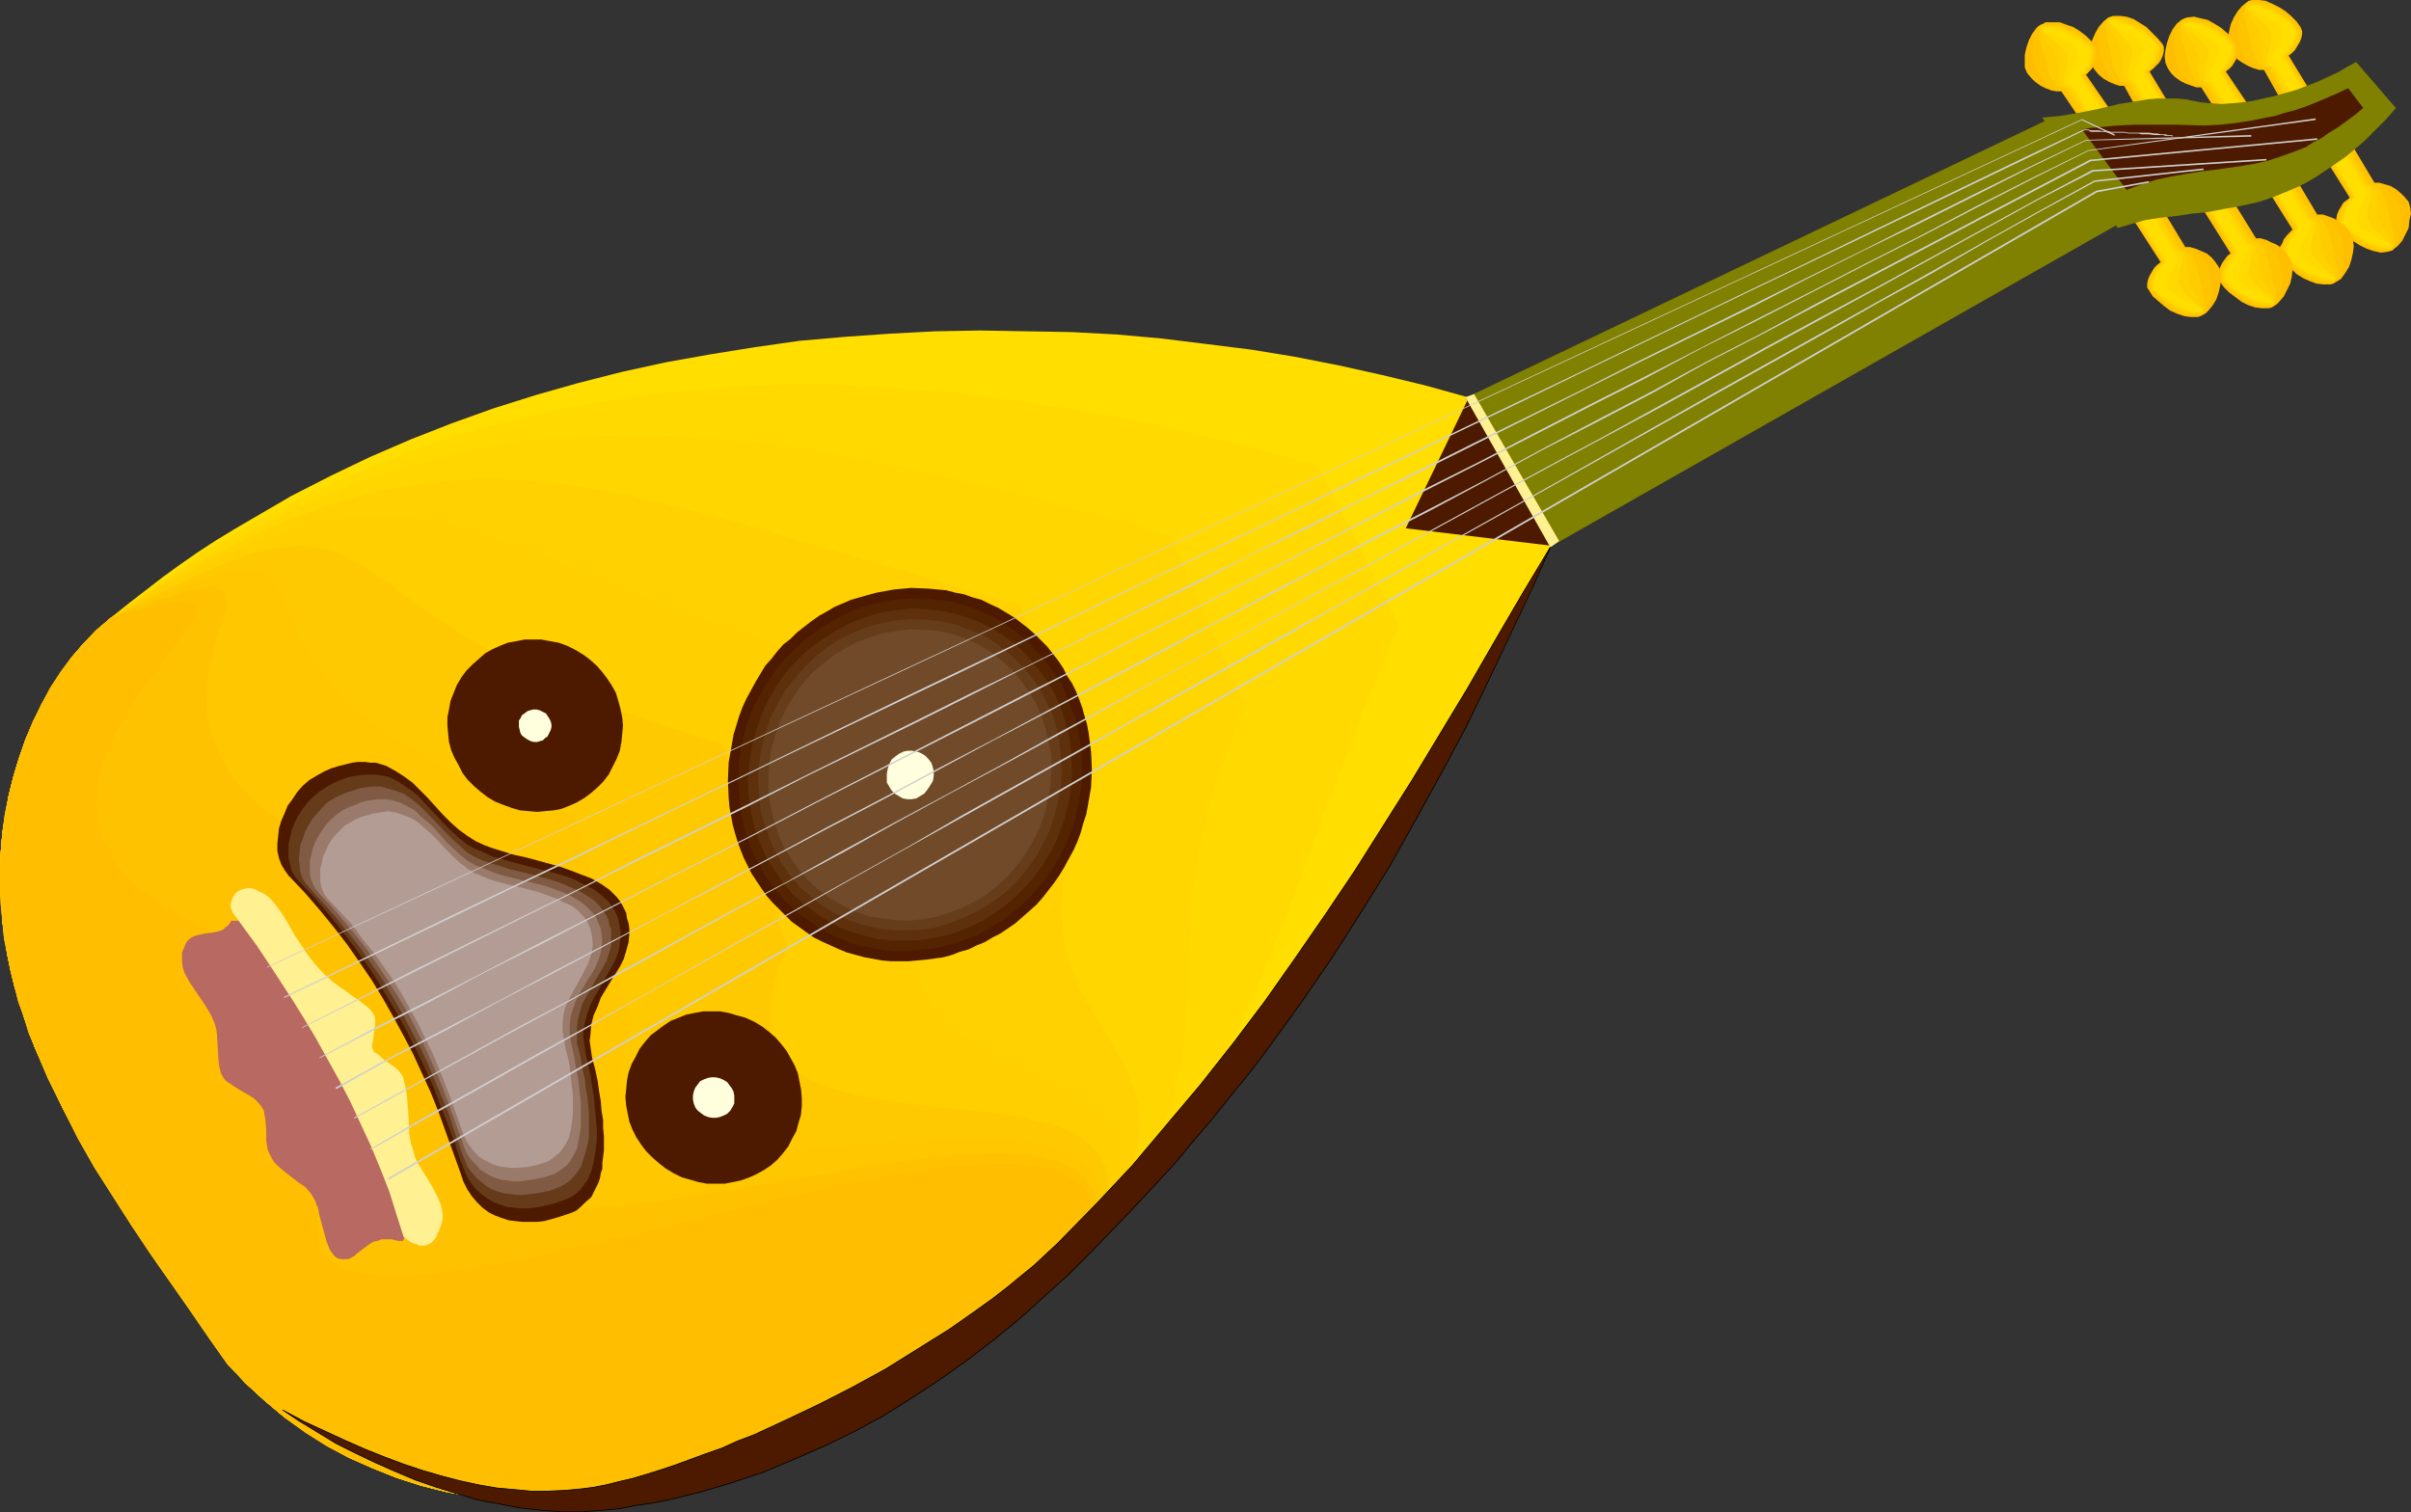 <?xml version="1.0" encoding="UTF-8" standalone="no"?>
<svg
   version="1.0"
   width="129.724mm"
   height="81.376mm"
   id="svg94"
   sodipodi:docname="Lute 2.wmf"
   xmlns:inkscape="http://www.inkscape.org/namespaces/inkscape"
   xmlns:sodipodi="http://sodipodi.sourceforge.net/DTD/sodipodi-0.dtd"
   xmlns="http://www.w3.org/2000/svg"
   xmlns:svg="http://www.w3.org/2000/svg">
  <rect width="100%" height="100%" fill="#333333" stroke="none"/>
  <sodipodi:namedview
     id="namedview94"
     pagecolor="#ffffff"
     bordercolor="#000000"
     borderopacity="0.25"
     inkscape:showpageshadow="2"
     inkscape:pageopacity="0.0"
     inkscape:pagecheckerboard="0"
     inkscape:deskcolor="#d1d1d1"
     inkscape:document-units="mm" />
  <defs
     id="defs1">
    <pattern
       id="WMFhbasepattern"
       patternUnits="userSpaceOnUse"
       width="6"
       height="6"
       x="0"
       y="0" />
  </defs>
  <path
     style="fill:#ffbf00;fill-opacity:1;fill-rule:evenodd;stroke:none"
     d="m 464.761,21.975 -4.363,-7.756 h -0.97 l -1.131,-0.323 -1.131,-0.485 -1.131,-0.646 -0.97,-0.646 -0.808,-0.969 -0.646,-0.969 -0.323,-1.131 -0.162,-1.293 0.162,-1.293 0.323,-1.454 0.646,-1.454 0.808,-1.293 0.808,-0.969 0.97,-0.808 0.485,-0.323 L 457.974,0 h 1.454 l 1.293,0.162 1.454,0.646 1.293,0.646 1.293,0.808 1.131,0.969 1.131,1.131 0.808,1.131 0.323,0.808 v 0.646 l -0.162,0.808 -0.323,0.808 -0.485,0.808 -0.485,0.808 -0.646,0.646 -0.646,0.485 5.818,9.533 z"
     id="path1" />
  <path
     style="fill:#ffc400;fill-opacity:1;fill-rule:evenodd;stroke:none"
     d="m 465.407,21.813 -1.293,-1.939 -0.97,-1.939 -2.424,-3.716 -0.808,-0.162 -0.97,-0.323 -0.808,-0.646 -0.808,-0.646 -0.646,-0.808 -0.646,-0.969 -0.485,-0.969 -0.162,-1.131 -0.162,-1.131 -0.162,-1.293 0.162,-1.293 0.162,-1.293 0.323,-1.293 0.485,-0.969 0.323,-0.323 0.323,-0.323 0.485,-0.323 0.485,-0.162 h 1.293 l 1.293,0.323 1.454,0.485 1.293,0.646 1.293,0.808 1.131,0.969 1.131,1.131 0.808,1.131 0.323,0.646 v 0.646 l -0.162,0.808 -0.162,0.808 -0.485,0.808 -0.485,0.808 -0.646,0.646 -0.646,0.485 2.909,4.847 2.909,4.686 z"
     id="path2" />
  <path
     style="fill:#ffcc00;fill-opacity:1;fill-rule:evenodd;stroke:none"
     d="m 465.892,21.813 -4.686,-8.079 -0.808,-0.162 -0.808,-0.323 -0.485,-0.646 -0.485,-0.808 -0.323,-0.808 -0.323,-0.969 -0.323,-1.939 -0.323,-1.131 -0.323,-1.293 -0.323,-1.131 -0.323,-1.131 V 2.262 l 0.162,-0.808 0.162,-0.323 0.162,-0.323 0.323,-0.162 0.485,-0.162 h 1.293 l 1.293,0.323 1.293,0.485 1.454,0.646 1.131,0.808 1.293,0.969 1.131,0.969 0.808,1.131 0.323,0.485 v 0.646 l -0.162,0.808 -0.323,0.808 -0.485,0.808 -0.485,0.808 -0.646,0.646 -0.646,0.485 2.909,4.847 2.909,4.686 z"
     id="path3" />
  <path
     style="fill:#ffd100;fill-opacity:1;fill-rule:evenodd;stroke:none"
     d="m 466.215,21.49 -2.262,-3.878 -2.262,-4.039 h -0.485 l -0.323,-0.162 -0.485,-0.485 -0.323,-0.646 -0.162,-0.808 V 9.533 l -0.162,-0.969 -0.162,-0.969 -0.162,-0.969 -0.646,-1.131 -0.646,-1.131 -0.323,-0.646 -0.162,-0.485 -0.485,-0.969 -0.323,-0.323 V 1.616 1.293 l 0.162,-0.323 0.162,-0.162 h 0.485 0.97 l 1.293,0.162 1.293,0.485 1.293,0.646 1.293,0.808 1.293,0.808 0.97,0.969 0.97,1.131 0.162,0.485 v 0.646 0.808 l -0.323,0.808 -0.485,0.808 -0.485,0.808 -0.646,0.646 -0.646,0.485 2.909,4.847 2.909,4.686 -2.101,0.323 z"
     id="path4" />
  <path
     style="fill:#ffd900;fill-opacity:1;fill-rule:evenodd;stroke:none"
     d="m 466.7,21.49 -2.262,-4.039 -2.424,-4.039 h -0.323 l -0.323,-0.162 -0.162,-0.323 -0.162,-0.323 v -0.646 l 0.162,-0.969 0.485,-2.101 0.162,-0.969 v -0.969 l -0.162,-0.485 -0.323,-0.485 -0.646,-0.969 -1.939,-1.777 -0.485,-0.485 -0.485,-0.485 -0.646,-0.485 v -0.323 l -0.162,-0.162 0.162,-0.323 h 0.323 1.131 l 1.131,0.323 1.293,0.485 1.293,0.485 1.293,0.808 1.293,0.808 0.97,0.969 0.97,0.969 0.162,0.485 v 0.485 l -0.162,0.808 -0.323,0.969 -0.485,0.808 -0.485,0.808 -0.646,0.646 -0.485,0.485 2.747,4.847 2.909,4.686 -1.616,0.323 z"
     id="path5" />
  <path
     style="fill:#ffde00;fill-opacity:1;fill-rule:evenodd;stroke:none"
     d="m 467.185,21.328 -4.525,-8.24 h -0.485 l -0.162,-0.162 -0.162,-0.162 v -0.323 -0.323 l 0.162,-0.485 0.485,-0.969 0.646,-1.293 0.485,-0.969 0.323,-1.131 0.162,-0.485 V 6.302 l -0.162,-0.323 -0.323,-0.485 -0.485,-0.323 -0.485,-0.485 -1.293,-0.808 -1.454,-0.808 -0.646,-0.323 -0.646,-0.323 -0.646,-0.323 -0.323,-0.323 -0.485,-0.162 V 1.454 1.293 h 0.162 0.97 l 1.131,0.162 1.293,0.485 1.293,0.646 1.293,0.646 1.293,0.808 1.131,0.808 0.808,0.969 0.162,0.485 v 0.485 l -0.162,0.808 -0.323,0.969 -0.323,0.808 -0.646,0.808 -0.485,0.808 -0.646,0.485 5.656,9.371 z"
     id="path6" />
  <path
     style="fill:#ffbf00;fill-opacity:1;fill-rule:evenodd;stroke:none"
     d="m 436.32,25.368 -4.363,-7.917 h -0.97 l -0.97,-0.323 -1.131,-0.485 -1.131,-0.646 -0.97,-0.808 -0.808,-0.969 -0.646,-0.969 -0.485,-1.131 v -1.293 l 0.162,-1.293 0.485,-1.454 0.646,-1.454 0.646,-1.131 0.97,-1.131 0.97,-0.808 0.485,-0.162 0.485,-0.162 h 1.454 l 1.293,0.162 1.454,0.485 1.293,0.808 1.293,0.808 1.131,1.131 1.131,1.131 0.97,1.131 0.323,0.646 v 0.808 l -0.162,0.808 -0.323,0.808 -0.485,0.808 -0.646,0.646 -0.646,0.646 -0.646,0.485 v 0 l 5.818,9.695 z"
     id="path7" />
  <path
     style="fill:#ffc400;fill-opacity:1;fill-rule:evenodd;stroke:none"
     d="m 436.804,25.045 -4.363,-7.756 -0.808,-0.162 -0.97,-0.323 -0.808,-0.485 -0.646,-0.808 -0.808,-0.808 -0.485,-0.969 -0.485,-0.969 -0.323,-0.969 -0.162,-1.293 V 9.21 7.756 l 0.162,-1.131 0.323,-1.131 0.485,-0.969 0.485,-0.485 0.323,-0.323 0.485,-0.162 h 0.485 l 1.293,-0.162 1.293,0.323 1.454,0.485 1.293,0.646 1.293,0.969 1.131,0.969 1.131,0.969 0.808,1.293 0.323,0.485 -0.162,0.808 -0.162,0.808 -0.323,0.646 -0.485,0.969 -0.485,0.646 -0.485,0.646 -0.646,0.485 2.747,4.847 2.909,4.847 -2.909,0.323 z"
     id="path8" />
  <path
     style="fill:#ffcc00;fill-opacity:1;fill-rule:evenodd;stroke:none"
     d="m 437.289,25.045 -2.101,-4.039 -2.262,-4.039 h -0.485 l -0.485,-0.162 -0.646,-0.323 -0.485,-0.646 -0.485,-0.808 -0.323,-0.808 -0.323,-1.131 -0.485,-1.939 -0.162,-0.969 -0.323,-1.293 -0.485,-2.424 V 5.332 4.524 l 0.162,-0.323 0.323,-0.323 0.323,-0.162 0.485,-0.162 1.131,0.162 1.454,0.162 1.293,0.646 1.293,0.646 1.293,0.808 1.131,0.808 1.131,1.131 0.808,0.969 0.323,0.646 v 0.646 l -0.323,0.969 -0.162,0.646 -0.485,0.969 -0.646,0.646 -0.485,0.646 -0.646,0.485 2.747,4.847 2.909,4.847 -2.424,0.323 z"
     id="path9" />
  <path
     style="fill:#ffd100;fill-opacity:1;fill-rule:evenodd;stroke:none"
     d="m 437.935,24.883 -2.424,-4.039 -2.262,-3.878 -0.323,-0.162 -0.485,-0.162 -0.323,-0.485 -0.323,-0.646 -0.162,-0.808 v -2.101 l -0.162,-0.969 v -0.969 l -0.323,-0.969 -0.485,-1.131 -0.646,-1.131 -0.646,-0.969 -0.485,-0.969 -0.162,-0.485 v -0.323 l -0.162,-0.323 0.162,-0.323 h 0.162 l 0.323,-0.162 h 1.293 l 1.293,0.323 1.293,0.485 1.454,0.646 1.131,0.808 1.293,0.969 0.97,0.969 0.97,0.969 0.162,0.485 v 0.646 l -0.162,0.646 -0.323,0.969 -0.485,0.808 -0.485,0.808 -0.646,0.646 -0.646,0.485 1.454,2.424 1.293,2.424 2.909,4.686 -2.101,0.323 z"
     id="path10" />
  <path
     style="fill:#ffd900;fill-opacity:1;fill-rule:evenodd;stroke:none"
     d="m 438.259,24.721 -2.262,-4.039 -1.131,-2.101 -1.131,-2.101 h -0.485 l -0.162,-0.162 -0.323,-0.323 v -0.162 -0.808 l 0.162,-0.808 0.162,-1.131 0.323,-0.969 0.162,-1.131 v -0.808 l -0.162,-0.485 -0.162,-0.485 -0.808,-0.969 -1.939,-1.939 -0.808,-0.808 -0.323,-0.323 -0.323,-0.323 -0.162,-0.323 V 4.363 4.201 l 0.323,-0.162 h 1.131 l 1.131,0.323 1.293,0.485 1.293,0.646 1.293,0.646 1.293,0.969 1.131,0.969 0.808,0.969 0.323,0.485 v 0.646 l -0.323,0.808 -0.323,0.808 -0.485,0.808 -0.485,0.808 -0.646,0.646 -0.646,0.485 2.909,4.686 1.293,2.585 1.454,2.424 -1.616,0.162 z"
     id="path11" />
  <path
     style="fill:#ffde00;fill-opacity:1;fill-rule:evenodd;stroke:none"
     d="m 438.743,24.56 -4.525,-8.24 -0.323,-0.162 h -0.323 v -0.162 -0.323 -0.485 l 0.162,-0.323 0.485,-0.969 1.131,-2.262 0.485,-1.131 0.162,-0.323 V 9.695 l -0.162,-0.485 -0.323,-0.323 -0.485,-0.485 -0.485,-0.485 -1.293,-0.808 -1.454,-0.808 -1.293,-0.808 -0.646,-0.323 -0.323,-0.162 -0.162,-0.162 -0.323,-0.162 -0.162,-0.162 V 4.363 h 0.323 0.97 l 1.131,0.323 1.131,0.323 1.454,0.646 1.131,0.808 1.293,0.808 1.131,0.808 0.808,0.969 0.323,0.323 -0.162,0.646 -0.162,0.808 -0.323,0.808 -0.323,0.969 -0.646,0.808 -0.646,0.646 -0.485,0.485 5.494,9.533 z"
     id="path12" />
  <path
     style="fill:#ffbf00;fill-opacity:1;fill-rule:evenodd;stroke:none"
     d="m 478.335,29.569 4.525,7.594 h 0.97 l 1.131,0.323 1.131,0.323 1.131,0.646 0.97,0.808 0.808,0.808 0.808,0.969 0.323,1.131 0.162,1.293 -0.323,1.293 -0.162,1.616 -0.646,1.293 -0.646,1.293 -0.97,1.131 -0.485,0.323 -0.485,0.485 -0.485,0.162 -0.646,0.162 -1.293,0.162 -1.454,-0.323 -1.454,-0.485 -1.293,-0.646 -1.293,-0.808 -1.293,-0.969 -0.97,-1.131 -0.97,-1.293 -0.323,-0.485 v -0.808 l 0.162,-0.808 0.323,-0.808 0.485,-0.808 0.485,-0.808 0.646,-0.485 0.646,-0.485 -5.979,-9.533 z"
     id="path13" />
  <path
     style="fill:#ffc400;fill-opacity:1;fill-rule:evenodd;stroke:none"
     d="m 477.851,29.569 2.262,3.878 2.262,3.716 0.97,0.162 0.808,0.323 0.97,0.485 0.808,0.808 0.646,0.808 0.646,0.969 0.485,0.969 0.323,0.969 0.162,1.293 v 1.293 1.293 l -0.162,1.293 -0.323,1.131 -0.485,0.969 -0.323,0.485 -0.323,0.323 -0.485,0.162 -0.485,0.162 h -1.293 l -1.293,-0.162 -1.454,-0.485 -1.293,-0.646 -1.293,-0.808 -1.293,-0.969 -0.97,-1.131 -0.97,-1.131 -0.323,-0.485 v -0.646 l 0.162,-0.808 0.323,-0.969 0.485,-0.808 0.485,-0.808 0.646,-0.646 0.646,-0.485 -3.07,-4.686 -2.909,-4.847 2.747,-0.485 z"
     id="path14" />
  <path
     style="fill:#ffcc00;fill-opacity:1;fill-rule:evenodd;stroke:none"
     d="m 477.366,29.73 2.262,3.878 2.424,4.039 h 0.808 l 0.646,0.485 0.646,0.485 0.485,0.808 0.323,0.969 0.323,0.808 0.485,2.101 0.162,1.131 0.323,1.131 0.323,1.293 0.323,1.131 0.162,1.131 -0.162,0.808 -0.162,0.323 -0.323,0.323 -0.323,0.162 -0.323,0.162 h -1.293 l -1.293,-0.323 -1.293,-0.485 -1.454,-0.485 -1.293,-0.808 -1.131,-0.969 -1.131,-0.969 -0.808,-1.131 -0.323,-0.485 v -0.646 l 0.162,-0.808 0.323,-0.969 0.323,-0.808 0.485,-0.808 0.646,-0.646 0.646,-0.485 -5.818,-9.371 2.262,-0.485 z"
     id="path15" />
  <path
     style="fill:#ffd100;fill-opacity:1;fill-rule:evenodd;stroke:none"
     d="m 476.881,29.892 2.424,4.039 2.262,3.878 h 0.485 l 0.323,0.162 0.485,0.485 0.323,0.646 0.162,0.808 0.162,0.969 v 0.969 l 0.162,2.101 0.323,0.969 0.485,1.131 0.646,0.969 0.646,1.131 0.485,0.808 0.162,0.485 0.162,0.323 v 0.323 0.323 h -0.323 l -0.323,0.162 h -1.131 l -1.293,-0.162 -1.293,-0.485 -1.454,-0.646 -1.293,-0.646 -1.131,-0.969 -1.131,-0.969 -0.97,-0.969 -0.162,-0.485 v -0.646 l 0.162,-0.808 0.323,-0.808 0.323,-0.969 0.485,-0.808 0.646,-0.646 0.646,-0.485 -3.07,-4.686 -2.909,-4.847 2.101,-0.162 z"
     id="path16" />
  <path
     style="fill:#ffd900;fill-opacity:1;fill-rule:evenodd;stroke:none"
     d="m 476.396,30.053 4.848,8.079 h 0.323 l 0.323,0.162 0.162,0.162 0.162,0.323 v 0.646 l -0.162,1.131 -0.485,1.939 -0.162,1.131 v 0.969 l 0.162,0.323 0.323,0.485 0.646,0.969 2.101,1.939 0.97,0.808 0.323,0.323 0.323,0.323 0.162,0.162 v 0.323 l -0.162,0.162 h -0.323 -0.97 l -1.293,-0.323 -1.293,-0.323 -1.293,-0.646 -1.293,-0.808 -1.293,-0.808 -1.131,-0.808 -0.808,-0.969 -0.162,-0.485 v -0.646 l 0.162,-0.808 0.323,-0.808 0.323,-0.808 0.485,-0.969 0.646,-0.646 0.485,-0.485 -2.909,-4.686 -2.909,-4.847 z"
     id="path17" />
  <path
     style="fill:#ffde00;fill-opacity:1;fill-rule:evenodd;stroke:none"
     d="m 476.073,30.215 4.686,8.079 h 0.485 l 0.162,0.162 v 0.323 l 0.162,0.162 -0.323,0.969 -0.485,0.969 -0.485,1.131 -0.485,1.131 -0.323,0.969 -0.162,0.485 v 0.485 l 0.162,0.323 0.323,0.485 0.323,0.485 0.646,0.323 1.293,0.808 1.454,0.808 1.293,0.808 0.646,0.162 0.485,0.323 0.323,0.162 0.162,0.162 -0.162,0.162 h -0.162 -0.97 l -1.131,-0.162 -1.293,-0.485 -1.293,-0.485 -1.293,-0.646 -1.293,-0.808 -1.131,-0.969 -0.808,-0.808 -0.323,-0.485 v -0.646 l 0.323,-0.646 0.162,-0.969 0.485,-0.808 0.485,-0.969 0.485,-0.646 0.646,-0.485 -5.818,-9.533 z"
     id="path18" />
  <path
     style="fill:#ffbf00;fill-opacity:1;fill-rule:evenodd;stroke:none"
     d="m 424.2,26.014 -5.01,-7.433 h -0.97 l -0.97,-0.162 -1.293,-0.485 -0.97,-0.485 -1.131,-0.808 -0.808,-0.808 -0.808,-0.969 -0.485,-1.131 v -1.131 -1.454 l 0.323,-1.454 0.485,-1.454 0.646,-1.293 0.808,-1.131 0.485,-0.485 0.485,-0.323 0.485,-0.162 0.485,-0.323 h 1.454 1.454 l 1.293,0.485 1.454,0.485 1.293,0.808 1.293,0.969 1.131,1.131 0.97,1.131 0.323,0.646 v 0.646 0.808 l -0.323,0.808 -0.485,0.969 -0.485,0.646 -0.646,0.646 -0.485,0.485 6.464,9.371 z"
     id="path19" />
  <path
     style="fill:#ffc400;fill-opacity:1;fill-rule:evenodd;stroke:none"
     d="m 424.684,25.852 -2.586,-3.716 -2.586,-3.716 h -0.808 l -0.808,-0.323 -0.808,-0.485 -0.808,-0.646 -0.808,-0.808 -0.646,-0.969 -0.646,-0.969 -0.323,-0.969 -0.162,-1.293 -0.162,-1.293 v -1.293 -1.293 l 0.323,-1.131 0.485,-0.969 0.162,-0.485 0.485,-0.323 0.323,-0.162 0.485,-0.162 1.293,-0.162 1.454,0.162 1.293,0.485 1.454,0.485 1.293,0.808 1.293,0.969 1.131,0.969 1.131,1.131 0.162,0.485 0.162,0.646 -0.162,0.808 -0.323,0.969 -0.485,0.808 -0.485,0.808 -0.485,0.646 -0.646,0.485 3.232,4.686 1.616,2.262 1.616,2.262 -2.909,0.646 z"
     id="path20" />
  <path
     style="fill:#ffcc00;fill-opacity:1;fill-rule:evenodd;stroke:none"
     d="m 425.169,25.691 -2.586,-3.878 -2.424,-3.878 h -0.485 -0.323 l -0.808,-0.323 -0.646,-0.485 -0.485,-0.808 -0.485,-0.969 -0.323,-0.808 -0.485,-1.939 -0.323,-1.131 -0.323,-1.131 -0.646,-2.424 -0.162,-0.969 v -0.969 l 0.162,-0.323 0.162,-0.323 0.485,-0.162 0.323,-0.162 h 1.293 l 1.293,0.162 1.454,0.323 1.293,0.646 1.293,0.646 1.293,0.969 1.131,0.808 0.97,1.131 0.162,0.485 0.162,0.646 -0.162,0.808 -0.323,0.969 -0.323,0.808 -0.485,0.808 -0.485,0.646 -0.646,0.485 1.616,2.424 1.616,2.101 3.07,4.686 -1.131,0.323 -1.293,0.323 z"
     id="path21" />
  <path
     style="fill:#ffd100;fill-opacity:1;fill-rule:evenodd;stroke:none"
     d="m 425.492,25.529 -2.424,-3.878 -2.586,-3.716 h -0.323 l -0.485,-0.162 -0.485,-0.485 -0.323,-0.646 -0.162,-0.808 -0.162,-1.939 -0.323,-2.101 -0.485,-0.969 -0.485,-0.969 -0.646,-0.969 -0.808,-1.131 -0.485,-0.808 -0.323,-0.485 v -0.323 -0.323 -0.323 l 0.323,-0.162 h 0.323 l 1.131,-0.162 1.293,0.162 1.293,0.323 1.454,0.646 1.293,0.646 1.293,0.808 1.131,0.969 0.97,0.969 0.162,0.485 0.162,0.646 -0.162,0.808 -0.323,0.969 -0.323,0.808 -0.485,0.808 -0.646,0.646 -0.485,0.485 3.232,4.686 3.07,4.524 z"
     id="path22" />
  <path
     style="fill:#ffd900;fill-opacity:1;fill-rule:evenodd;stroke:none"
     d="m 426.139,25.368 -2.586,-3.878 -2.586,-4.039 h -0.323 l -0.323,-0.162 -0.323,-0.162 -0.162,-0.162 V 16.158 15.188 l 0.323,-0.969 0.162,-1.131 0.162,-0.969 v -0.969 l -0.162,-0.323 -0.323,-0.485 -0.97,-0.969 -2.101,-1.777 -0.97,-0.808 -0.323,-0.162 -0.323,-0.323 -0.162,-0.323 V 5.817 l 0.162,-0.162 0.162,-0.162 h 1.131 l 1.293,0.162 1.293,0.323 1.454,0.646 1.131,0.646 1.293,0.646 1.131,0.969 0.97,0.808 0.162,0.485 0.162,0.646 -0.162,0.808 -0.162,0.808 -0.485,0.969 -0.485,0.808 -0.485,0.646 -0.646,0.485 3.232,4.686 2.909,4.524 -1.454,0.485 z"
     id="path23" />
  <path
     style="fill:#ffde00;fill-opacity:1;fill-rule:evenodd;stroke:none"
     d="m 426.462,25.206 -5.171,-7.917 v 0 h -0.323 l -0.323,-0.162 V 16.966 16.642 16.158 l 0.162,-0.323 0.323,-1.131 0.646,-1.131 0.323,-1.131 0.323,-1.131 0.162,-0.485 V 10.341 l -0.162,-0.323 -0.485,-0.485 -0.323,-0.323 -0.646,-0.323 -1.454,-0.808 -1.454,-0.646 -0.646,-0.323 -0.646,-0.323 -0.646,-0.162 -0.485,-0.323 -0.323,-0.162 -0.162,-0.162 V 5.817 h 0.323 l 0.97,-0.162 1.131,0.162 1.293,0.485 1.293,0.485 1.454,0.646 1.131,0.646 1.131,0.808 0.97,0.969 0.323,0.323 v 0.646 l -0.162,0.808 -0.162,0.808 -0.485,0.969 -0.485,0.808 -0.485,0.808 -0.646,0.485 6.302,9.048 z"
     id="path24" />
  <path
     style="fill:#ffbf00;fill-opacity:1;fill-rule:evenodd;stroke:none"
     d="m 466.7,36.032 4.525,7.594 h 1.131 l 0.97,0.323 1.293,0.485 0.97,0.646 0.97,0.646 0.97,0.969 0.646,0.969 0.323,1.131 0.162,1.293 -0.162,1.293 -0.323,1.454 -0.485,1.454 -0.808,1.293 -0.808,1.131 -0.485,0.323 -1.131,0.646 -0.485,0.162 h -1.454 l -1.454,-0.162 -1.293,-0.485 -1.454,-0.646 -1.293,-0.808 -1.131,-1.131 -1.131,-0.969 -0.808,-1.293 -0.323,-0.485 V 51.058 50.251 l 0.485,-0.808 0.323,-0.808 0.646,-0.808 0.646,-0.646 0.485,-0.485 -5.979,-9.533 z"
     id="path25" />
  <path
     style="fill:#ffc400;fill-opacity:1;fill-rule:evenodd;stroke:none"
     d="m 466.215,36.193 2.424,3.716 2.262,3.878 0.97,0.162 0.808,0.323 0.808,0.485 0.808,0.646 0.808,0.969 0.485,0.808 0.485,0.969 0.323,1.131 0.162,1.131 v 1.293 1.454 1.293 l -0.323,1.131 -0.485,0.969 -0.485,0.323 -0.323,0.323 -0.323,0.323 -0.485,0.162 h -1.454 l -1.293,-0.323 -1.454,-0.323 -1.293,-0.646 -1.293,-0.969 -1.131,-0.969 -1.131,-1.131 -0.97,-0.969 -0.162,-0.646 v -0.646 -0.808 l 0.485,-0.969 0.323,-0.646 0.646,-0.808 0.485,-0.808 0.646,-0.485 -3.07,-4.686 -2.909,-4.686 2.909,-0.485 z"
     id="path26" />
  <path
     style="fill:#ffcc00;fill-opacity:1;fill-rule:evenodd;stroke:none"
     d="m 465.731,36.355 2.424,3.878 2.424,3.878 0.646,0.162 0.808,0.323 0.485,0.646 0.485,0.808 0.485,0.808 0.323,0.969 0.485,1.939 0.162,1.131 0.323,1.293 0.323,1.131 0.162,1.131 0.162,1.131 -0.162,0.808 -0.162,0.323 -0.162,0.323 -0.323,0.162 -0.323,0.162 h -1.293 l -1.293,-0.162 -1.454,-0.485 -1.293,-0.646 -1.293,-0.808 -1.131,-0.969 -1.131,-0.969 -0.97,-0.969 -0.323,-0.646 v -0.646 l 0.162,-0.808 0.323,-0.808 0.485,-0.808 0.485,-0.808 0.646,-0.646 0.646,-0.485 -3.07,-4.686 -2.909,-4.847 z"
     id="path27" />
  <path
     style="fill:#ffd100;fill-opacity:1;fill-rule:evenodd;stroke:none"
     d="m 465.407,36.355 2.262,4.039 2.424,3.878 0.323,0.162 h 0.323 l 0.485,0.485 0.323,0.646 0.323,0.969 v 1.939 0.969 l 0.162,0.969 0.323,0.969 0.485,1.131 0.646,1.131 0.808,0.969 0.485,0.969 0.162,0.323 0.162,0.323 v 0.323 l -0.162,0.323 -0.162,0.162 -0.485,0.162 h -1.131 l -1.293,-0.323 -1.293,-0.323 -1.293,-0.646 -1.293,-0.808 -1.293,-0.808 -1.131,-0.969 -0.808,-0.969 -0.323,-0.485 V 51.058 l 0.162,-0.646 0.323,-0.969 0.485,-0.808 0.485,-0.808 0.646,-0.808 0.646,-0.485 -3.07,-4.686 -2.909,-4.686 2.101,-0.323 z"
     id="path28" />
  <path
     style="fill:#ffd900;fill-opacity:1;fill-rule:evenodd;stroke:none"
     d="m 464.923,36.678 2.262,3.878 1.293,2.101 1.131,2.101 h 0.485 0.162 l 0.323,0.323 v 0.162 0.808 0.969 l -0.323,1.131 -0.162,0.969 -0.162,0.969 v 0.969 l 0.162,0.323 0.162,0.485 0.808,0.969 1.939,1.939 0.97,0.808 0.323,0.323 0.323,0.323 0.162,0.162 v 0.323 l -0.162,0.162 h -0.323 -0.97 l -1.293,-0.162 -1.293,-0.485 -1.293,-0.485 -1.131,-0.808 -1.293,-0.808 -1.131,-0.969 -0.97,-0.969 -0.162,-0.323 V 51.058 l 0.162,-0.646 0.323,-0.969 0.485,-0.808 0.485,-0.808 0.485,-0.808 0.646,-0.485 -2.909,-4.524 -2.909,-4.847 z"
     id="path29" />
  <path
     style="fill:#ffde00;fill-opacity:1;fill-rule:evenodd;stroke:none"
     d="m 464.438,36.678 4.686,8.24 h 0.323 l 0.323,0.162 0.162,0.162 v 0.323 l -0.162,0.485 v 0.323 l -0.485,0.969 -0.646,1.131 -0.485,1.131 -0.323,1.131 -0.162,0.323 v 0.485 l 0.162,0.485 0.323,0.323 0.485,0.485 0.485,0.485 1.454,0.808 1.454,0.808 1.293,0.646 0.485,0.323 0.485,0.162 0.323,0.323 0.162,0.162 v 0.162 h -0.162 -1.131 l -1.131,-0.323 -1.293,-0.323 -1.293,-0.646 -1.293,-0.646 -1.293,-0.808 -0.97,-0.808 -0.97,-0.969 -0.162,-0.323 v -0.646 l 0.162,-0.808 0.323,-0.808 0.323,-0.969 0.485,-0.808 0.646,-0.808 0.646,-0.485 -5.818,-9.371 z"
     id="path30" />
  <path
     style="fill:#ffbf00;fill-opacity:1;fill-rule:evenodd;stroke:none"
     d="m 454.095,40.879 4.686,7.594 h 0.97 l 1.131,0.323 0.97,0.485 1.131,0.485 1.131,0.808 0.808,0.808 0.646,0.969 0.485,1.131 0.162,1.293 -0.162,1.454 -0.323,1.454 -0.646,1.293 -0.646,1.293 -0.97,1.131 -0.485,0.485 -0.485,0.323 -0.485,0.323 -0.646,0.162 h -1.293 l -1.454,-0.162 -1.454,-0.485 -1.293,-0.646 -1.293,-0.969 -1.293,-0.969 -0.97,-0.969 -0.97,-1.293 -0.323,-0.485 v -0.808 l 0.162,-0.808 0.323,-0.808 0.485,-0.969 0.485,-0.646 0.485,-0.646 0.646,-0.485 -5.979,-9.533 z"
     id="path31" />
  <path
     style="fill:#ffc400;fill-opacity:1;fill-rule:evenodd;stroke:none"
     d="m 453.772,40.879 2.262,3.878 2.262,3.878 h 0.97 l 0.808,0.485 0.808,0.485 0.808,0.646 0.808,0.808 0.646,0.969 0.323,0.969 0.323,1.131 0.162,1.131 0.162,1.293 v 1.454 l -0.162,1.131 -0.323,1.293 -0.485,0.808 -0.323,0.485 -0.323,0.323 -0.485,0.162 -0.485,0.162 -1.293,0.162 -1.293,-0.323 -1.454,-0.485 -1.293,-0.646 -1.454,-0.808 -1.131,-0.969 -1.131,-1.131 -0.808,-0.969 -0.323,-0.646 v -0.646 l 0.162,-0.808 0.323,-0.808 0.485,-0.969 0.485,-0.646 0.485,-0.808 0.646,-0.485 -2.909,-4.686 -3.07,-4.686 z"
     id="path32" />
  <path
     style="fill:#ffcc00;fill-opacity:1;fill-rule:evenodd;stroke:none"
     d="m 453.287,41.041 2.262,4.039 2.262,3.878 0.97,0.162 0.646,0.323 0.646,0.646 0.485,0.808 0.323,0.808 0.323,0.969 0.485,1.939 0.162,1.131 0.323,1.293 0.323,1.131 0.323,1.131 v 1.131 0.808 l -0.485,0.646 -0.162,0.162 -0.485,0.162 h -1.293 l -1.293,-0.162 -1.293,-0.485 -1.454,-0.646 -1.293,-0.808 -1.293,-0.969 -0.97,-0.969 -0.97,-1.131 -0.162,-0.485 v -0.646 l 0.162,-0.808 0.323,-0.808 0.323,-0.969 0.646,-0.646 0.485,-0.808 0.646,-0.485 -2.909,-4.686 -2.909,-4.686 z"
     id="path33" />
  <path
     style="fill:#ffd100;fill-opacity:1;fill-rule:evenodd;stroke:none"
     d="m 452.803,41.202 4.686,7.917 0.485,0.162 h 0.323 l 0.485,0.485 0.323,0.646 0.162,0.808 v 0.969 l 0.162,1.131 v 0.969 l 0.162,0.969 0.323,0.969 0.485,1.131 1.293,2.101 0.485,0.808 0.162,0.485 0.162,0.323 v 0.323 l -0.162,0.323 -0.162,0.162 -0.485,0.162 h -1.131 l -1.131,-0.323 -1.293,-0.323 -1.454,-0.646 -1.293,-0.808 -1.131,-0.808 -1.131,-0.969 -0.97,-0.969 -0.162,-0.485 v -0.808 l 0.162,-0.808 0.323,-0.808 0.323,-0.808 0.646,-0.808 0.485,-0.808 0.646,-0.485 -5.979,-9.371 1.131,-0.162 0.97,-0.162 z"
     id="path34" />
  <path
     style="fill:#ffd900;fill-opacity:1;fill-rule:evenodd;stroke:none"
     d="m 452.318,41.364 4.686,8.079 h 0.485 l 0.162,0.162 0.323,0.162 0.162,0.323 v 0.808 l -0.162,0.969 -0.485,2.101 -0.162,0.969 v 0.969 l 0.162,0.323 0.323,0.485 0.646,0.969 2.101,1.939 0.97,0.808 0.323,0.323 0.323,0.323 0.162,0.162 v 0.323 l -0.162,0.162 h -0.323 -1.131 l -1.131,-0.162 -1.293,-0.485 -1.293,-0.646 -1.293,-0.646 -1.293,-0.808 -1.131,-0.969 -0.808,-0.969 -0.162,-0.323 v -0.808 -0.808 l 0.323,-0.808 0.485,-0.808 0.485,-0.808 0.485,-0.808 0.646,-0.485 -2.747,-4.686 -3.07,-4.686 1.778,-0.323 z"
     id="path35" />
  <path
     style="fill:#ffde00;fill-opacity:1;fill-rule:evenodd;stroke:none"
     d="m 451.833,41.525 4.848,8.24 h 0.323 l 0.323,0.162 v 0.162 0.323 0.485 l -0.162,0.323 -0.485,0.969 -1.131,2.262 -0.323,0.969 v 0.485 0.485 l 0.162,0.323 0.162,0.485 0.485,0.485 0.646,0.485 1.293,0.808 1.454,0.808 1.293,0.646 0.646,0.323 0.485,0.162 0.323,0.323 0.162,0.162 v 0.162 h -0.323 -0.97 l -1.131,-0.323 -1.293,-0.485 -1.454,-0.485 -1.293,-0.646 -1.131,-0.808 -1.131,-0.808 -0.97,-0.969 -0.162,-0.323 v -0.808 l 0.162,-0.646 0.323,-0.969 0.485,-0.808 0.485,-0.808 0.646,-0.808 0.485,-0.485 -5.818,-9.371 z"
     id="path36" />
  <path
     style="fill:#ffbf00;fill-opacity:1;fill-rule:evenodd;stroke:none"
     d="m 452.479,25.368 -4.848,-7.594 h -0.97 l -0.97,-0.323 -1.293,-0.485 -0.97,-0.485 -1.131,-0.808 -0.808,-0.808 -0.646,-0.969 -0.485,-1.131 -0.162,-1.293 0.162,-1.293 0.323,-1.454 0.485,-1.454 0.646,-1.293 0.808,-1.131 0.97,-0.808 0.646,-0.323 0.485,-0.162 1.454,-0.162 1.293,0.323 1.454,0.323 1.454,0.808 1.293,0.808 1.131,0.969 1.293,1.131 0.97,1.131 0.162,0.646 0.162,0.808 -0.323,0.646 -0.162,0.808 -0.485,0.808 -0.485,0.808 -0.646,0.646 -0.646,0.485 v 0 l 6.302,9.371 z"
     id="path37" />
  <path
     style="fill:#ffc400;fill-opacity:1;fill-rule:evenodd;stroke:none"
     d="m 452.803,25.045 -4.848,-7.594 h -0.808 l -0.97,-0.323 -0.808,-0.485 -0.808,-0.646 -0.646,-0.808 -0.646,-0.969 -0.485,-1.131 -0.323,-0.969 -0.162,-1.131 -0.162,-1.293 v -1.293 l 0.162,-1.293 0.323,-1.293 0.485,-0.969 0.323,-0.323 0.323,-0.323 0.485,-0.323 0.485,-0.162 h 1.293 l 1.454,0.162 1.293,0.485 1.454,0.646 1.293,0.808 1.131,0.969 1.131,0.969 0.97,1.131 0.162,0.646 v 0.646 l -0.162,0.808 -0.323,0.808 -0.323,0.808 -0.485,0.808 -0.646,0.646 -0.646,0.485 6.141,9.533 -2.747,0.485 z"
     id="path38" />
  <path
     style="fill:#ffcc00;fill-opacity:1;fill-rule:evenodd;stroke:none"
     d="m 453.287,24.883 -1.131,-1.939 -1.293,-1.939 -2.424,-3.878 h -0.808 l -0.646,-0.485 -0.646,-0.485 -0.485,-0.808 -0.485,-0.808 -0.162,-0.969 -0.485,-1.939 -0.323,-1.293 -0.323,-1.131 -0.485,-1.131 -0.162,-1.293 -0.162,-0.969 0.162,-0.808 0.162,-0.323 0.162,-0.323 0.323,-0.162 0.485,-0.162 h 1.131 l 1.454,0.162 1.293,0.485 1.293,0.646 1.454,0.646 1.131,0.969 1.131,0.969 0.97,0.969 0.162,0.485 0.162,0.808 -0.162,0.808 -0.323,0.808 -0.485,0.808 -0.485,0.808 -0.485,0.646 -0.646,0.485 3.07,4.686 2.909,4.686 -2.262,0.646 z"
     id="path39" />
  <path
     style="fill:#ffd100;fill-opacity:1;fill-rule:evenodd;stroke:none"
     d="m 453.772,24.721 -4.848,-7.756 h -0.485 -0.323 l -0.485,-0.485 -0.323,-0.808 -0.162,-0.808 -0.162,-0.969 v -0.969 -1.131 l -0.323,-0.969 -0.323,-0.969 -0.485,-0.969 -1.293,-2.101 -0.646,-0.969 -0.162,-0.323 v -0.323 -0.323 l 0.162,-0.323 0.162,-0.162 0.323,-0.162 h 1.293 l 1.131,0.162 1.454,0.485 1.293,0.485 1.293,0.808 1.131,0.808 1.131,0.969 0.97,0.969 0.162,0.485 v 0.808 0.646 l -0.323,0.969 -0.323,0.808 -0.646,0.808 -0.485,0.808 -0.646,0.485 3.07,4.686 3.07,4.686 -2.101,0.323 z"
     id="path40" />
  <path
     style="fill:#ffd900;fill-opacity:1;fill-rule:evenodd;stroke:none"
     d="m 454.257,24.721 -1.293,-2.101 -1.131,-1.939 -2.424,-4.039 h -0.485 l -0.162,-0.162 -0.323,-0.162 -0.162,-0.323 v -0.646 l 0.162,-0.969 0.162,-0.969 0.323,-1.131 0.162,-1.131 v -0.808 l -0.162,-0.485 -0.323,-0.485 -0.808,-0.969 -2.101,-1.777 -0.97,-0.808 -0.323,-0.323 -0.323,-0.323 -0.162,-0.323 V 4.686 4.524 h 0.323 1.131 l 1.131,0.162 1.454,0.323 1.293,0.646 1.293,0.646 1.293,0.808 1.131,0.969 0.808,0.969 0.323,0.323 v 0.808 l -0.162,0.646 -0.323,0.969 -0.323,0.808 -0.485,0.808 -0.646,0.808 -0.646,0.485 6.141,9.21 -1.778,0.323 z"
     id="path41" />
  <path
     style="fill:#ffde00;fill-opacity:1;fill-rule:evenodd;stroke:none"
     d="m 454.742,24.398 -5.01,-7.917 h -0.485 l -0.162,-0.162 -0.162,-0.323 v -0.323 l 0.162,-0.323 0.162,-0.485 0.485,-0.969 0.485,-1.131 0.485,-1.131 0.323,-0.969 0.162,-0.485 V 9.695 l -0.162,-0.485 -0.323,-0.323 -0.485,-0.485 -0.646,-0.323 -1.293,-0.808 -1.454,-0.646 -0.646,-0.485 -0.808,-0.323 -0.485,-0.162 -0.485,-0.323 -0.323,-0.162 -0.162,-0.162 V 4.847 h 0.323 0.97 l 1.131,0.162 1.293,0.323 1.293,0.646 1.293,0.646 1.293,0.646 1.131,0.808 0.97,0.969 0.162,0.323 v 0.808 l -0.162,0.646 -0.323,0.969 -0.323,0.808 -0.485,0.808 -0.646,0.808 -0.485,0.485 5.979,9.371 z"
     id="path42" />
  <path
     style="fill:#ffbf00;fill-opacity:1;fill-rule:evenodd;stroke:none"
     d="m 439.713,42.495 4.686,7.756 h 0.97 l 1.131,0.323 1.131,0.485 1.131,0.485 0.97,0.808 0.808,0.969 0.646,0.969 0.485,1.131 v 1.293 l -0.162,1.293 -0.323,1.454 -0.485,1.454 -0.808,1.293 -0.808,0.969 -0.485,0.485 -0.485,0.323 -0.646,0.323 -0.485,0.162 h -1.454 l -1.293,-0.162 -1.454,-0.485 -1.454,-0.646 -1.293,-0.969 -1.131,-0.969 -1.131,-0.969 -0.808,-1.293 -0.323,-0.485 v -0.808 l 0.162,-0.808 0.323,-0.808 0.485,-0.808 0.485,-0.808 0.646,-0.646 0.646,-0.485 -6.141,-9.533 z"
     id="path43" />
  <path
     style="fill:#ffc400;fill-opacity:1;fill-rule:evenodd;stroke:none"
     d="m 439.228,42.818 2.424,3.716 2.262,3.878 0.97,0.162 0.808,0.323 0.97,0.485 0.808,0.808 0.646,0.808 0.646,0.969 0.323,0.969 0.323,0.969 0.162,1.293 0.162,1.293 v 1.293 l -0.162,1.131 -0.323,1.293 -0.485,0.969 -0.323,0.323 -0.485,0.323 -0.323,0.162 -0.485,0.162 -1.293,0.162 -1.454,-0.323 -1.293,-0.485 -1.454,-0.646 -1.293,-0.808 -1.131,-0.969 -1.131,-0.969 -0.97,-1.131 -0.162,-0.646 v -0.646 l 0.162,-0.808 0.323,-0.969 0.323,-0.808 0.646,-0.646 0.646,-0.646 0.485,-0.485 -2.909,-4.686 -2.909,-4.847 z"
     id="path44" />
  <path
     style="fill:#ffcc00;fill-opacity:1;fill-rule:evenodd;stroke:none"
     d="m 438.905,42.818 4.525,7.917 0.97,0.162 0.646,0.323 0.646,0.646 0.485,0.808 0.323,0.808 0.323,0.969 0.485,1.939 0.162,1.131 0.323,1.293 0.485,2.262 0.162,1.131 -0.162,0.808 -0.162,0.323 -0.162,0.323 -0.323,0.162 -0.485,0.162 h -1.131 l -1.293,-0.162 -1.454,-0.485 -1.293,-0.646 -1.293,-0.808 -1.131,-0.969 -1.131,-0.969 -0.97,-0.969 -0.162,-0.646 v -0.646 -0.808 l 0.323,-0.808 0.485,-0.969 0.485,-0.646 0.646,-0.646 0.646,-0.485 -3.07,-4.686 -2.909,-4.847 2.424,-0.485 z"
     id="path45" />
  <path
     style="fill:#ffd100;fill-opacity:1;fill-rule:evenodd;stroke:none"
     d="m 438.42,43.141 1.131,1.939 1.131,1.939 2.424,4.039 h 0.323 0.485 l 0.485,0.485 0.323,0.646 0.162,0.808 v 1.939 l 0.162,1.131 0.162,0.969 0.162,0.969 0.646,1.131 0.646,1.131 0.485,0.969 0.646,0.969 0.162,0.323 v 0.485 0.323 0.162 l -0.162,0.162 -0.323,0.162 h -1.293 l -1.293,-0.323 -1.293,-0.323 -1.293,-0.646 -1.454,-0.808 -1.131,-0.808 -1.131,-0.969 -0.97,-0.969 -0.162,-0.485 v -0.808 l 0.162,-0.808 0.323,-0.808 0.485,-0.969 0.485,-0.646 0.646,-0.646 0.646,-0.485 -3.07,-4.686 -2.909,-4.847 2.101,-0.323 z"
     id="path46" />
  <path
     style="fill:#ffd900;fill-opacity:1;fill-rule:evenodd;stroke:none"
     d="m 437.935,43.303 2.262,4.039 2.424,3.878 h 0.485 l 0.323,0.162 0.162,0.162 v 0.323 l 0.162,0.808 -0.162,0.808 -0.162,1.131 -0.323,1.131 -0.162,0.969 v 0.969 l 0.162,0.323 0.323,0.485 0.646,0.969 2.101,1.939 0.808,0.808 0.485,0.323 0.162,0.323 0.162,0.162 0.162,0.323 -0.162,0.162 h -0.323 -1.131 l -1.131,-0.162 -1.293,-0.485 -1.293,-0.646 -1.293,-0.646 -1.293,-0.808 -1.131,-0.969 -0.808,-0.808 -0.323,-0.485 v -0.646 l 0.162,-0.808 0.323,-0.808 0.485,-0.969 0.485,-0.808 0.485,-0.646 0.646,-0.485 -2.909,-4.686 -2.909,-4.847 1.616,-0.323 z"
     id="path47" />
  <path
     style="fill:#ffde00;fill-opacity:1;fill-rule:evenodd;stroke:none"
     d="m 437.451,43.303 4.686,8.079 0.485,0.162 h 0.162 l 0.162,0.323 v 0.323 0.323 l -0.162,0.485 -0.485,0.969 -1.131,2.262 -0.323,0.969 v 0.485 0.485 0.485 l 0.323,0.323 0.485,0.485 0.646,0.485 1.293,0.808 1.454,0.808 0.646,0.162 1.293,0.646 0.323,0.323 0.323,0.162 0.162,0.162 v 0.162 l -0.162,0.162 h -0.97 l -1.293,-0.323 -1.131,-0.485 -1.293,-0.485 -1.293,-0.646 -1.293,-0.808 -1.131,-0.808 -0.97,-0.969 -0.162,-0.323 v -0.808 l 0.162,-0.646 0.323,-0.969 0.323,-0.808 0.485,-0.808 0.646,-0.808 0.646,-0.485 -5.818,-9.371 z"
     id="path48" />
  <path
     style="fill:#ffde00;fill-opacity:1;fill-rule:evenodd;stroke:none"
     d="m 298.475,80.789 -8.726,-2.424 -8.726,-2.101 -8.726,-1.939 -9.05,-1.777 -8.888,-1.454 -9.05,-1.131 -9.211,-1.131 -9.05,-0.808 -9.211,-0.485 -9.211,-0.162 -9.211,-0.162 -9.211,0.162 -9.211,0.485 -9.211,0.646 -9.211,0.808 -9.05,1.293 -9.05,1.454 -9.05,1.616 -8.888,1.939 -8.888,2.262 -8.565,2.424 -8.726,2.747 -8.565,3.07 -8.242,3.232 -8.242,3.555 -8.08,3.878 -7.918,4.039 -7.757,4.524 -3.878,2.262 -3.717,2.262 -3.717,2.424 -3.717,2.585 -3.555,2.585 -3.555,2.747 -3.555,2.747 -3.394,2.747 -2.909,2.424 -2.586,2.747 -2.424,2.747 -2.262,3.07 -2.101,3.232 -1.778,3.393 -1.778,3.555 -1.454,3.555 -1.293,3.716 -1.131,3.716 -0.97,3.878 -0.808,3.878 -0.485,3.716 -0.323,3.878 L 0,177.089 v 3.716 l 0.162,3.393 0.323,3.232 0.323,3.393 0.646,3.232 0.646,3.232 0.808,3.232 0.808,3.232 1.131,3.07 0.97,3.232 1.293,3.07 2.586,6.14 3.07,6.14 3.07,6.14 3.394,5.978 3.717,5.817 3.717,5.817 3.878,5.817 7.918,11.31 3.878,5.655 3.878,5.494 3.717,3.878 3.878,3.555 4.04,3.393 4.202,3.07 4.363,2.747 4.525,2.424 4.848,2.101 4.848,1.939 5.01,1.616 5.171,1.293 5.171,0.969 5.494,0.646 5.494,0.485 h 5.656 l 5.656,-0.162 5.818,-0.646 3.555,-0.485 3.394,-0.646 3.394,-0.808 3.394,-0.808 3.394,-0.808 3.232,-0.969 6.464,-2.101 6.302,-2.424 6.302,-2.747 6.141,-2.908 5.979,-3.393 6.141,-3.393 5.818,-3.878 6.141,-4.039 5.979,-4.201 5.979,-4.524 5.979,-4.686 6.141,-4.847 6.302,-5.17 7.272,-7.917 7.11,-7.917 6.626,-8.079 6.626,-8.24 6.302,-8.402 6.141,-8.402 5.979,-8.402 5.656,-8.725 5.494,-8.887 5.333,-8.887 5.171,-9.048 5.01,-9.371 4.848,-9.371 4.686,-9.695 4.686,-9.856 4.363,-10.018 z"
     id="path49" />
  <path
     style="fill:#ffd900;fill-opacity:1;fill-rule:evenodd;stroke:none"
     d="m 268.094,94.846 -8.403,-2.424 -8.565,-2.262 -8.565,-1.939 -8.242,-1.939 -8.403,-1.616 -8.242,-1.454 -8.242,-1.293 -8.242,-1.131 -8.08,-0.969 -8.08,-0.646 -8.08,-0.485 -7.918,-0.323 h -7.918 l -7.757,0.162 -7.757,0.485 -7.757,0.646 -7.757,0.808 -7.595,1.293 -7.595,1.293 -7.434,1.616 -7.434,1.939 -7.434,2.101 -7.272,2.424 -7.272,2.747 -7.11,2.908 -7.11,3.232 -7.11,3.555 -6.949,3.878 -6.949,4.039 -6.787,4.363 -6.787,4.847 -6.787,5.009 -2.747,2.424 -2.747,2.747 -2.262,2.747 -2.262,3.07 -2.101,3.232 -1.939,3.393 -1.616,3.393 -1.616,3.716 -1.293,3.716 -1.131,3.716 -0.97,3.878 -0.646,3.716 -0.646,3.878 -0.323,3.878 L 0,177.089 v 3.716 l 0.323,3.232 0.162,3.393 0.485,3.232 0.485,3.393 0.646,3.07 0.808,3.393 0.97,3.07 0.97,3.232 1.131,3.232 1.131,3.07 2.747,6.14 2.909,6.14 3.232,6.14 3.394,5.817 3.717,5.978 3.717,5.817 3.878,5.817 7.918,11.31 7.757,11.149 3.555,3.878 3.878,3.555 4.04,3.393 4.363,3.07 4.363,2.747 4.525,2.424 4.686,2.101 4.848,1.939 5.01,1.616 5.171,1.293 5.333,0.969 5.333,0.646 5.494,0.485 h 5.656 l 5.818,-0.162 5.818,-0.646 3.555,-0.485 3.394,-0.646 3.394,-0.808 3.394,-0.808 3.232,-0.808 3.232,-0.969 6.464,-2.101 6.302,-2.424 6.302,-2.908 6.141,-2.908 5.979,-3.232 5.979,-3.555 5.979,-3.878 5.979,-4.039 5.979,-4.201 5.979,-4.524 6.141,-4.686 6.141,-4.847 6.141,-5.17 3.232,-3.878 3.07,-3.878 2.747,-3.878 2.747,-3.716 2.586,-3.716 2.262,-3.555 2.262,-3.716 2.101,-3.555 2.101,-3.555 1.939,-3.555 3.394,-6.948 3.232,-7.109 2.909,-7.109 2.909,-7.109 2.747,-7.433 1.454,-3.878 1.454,-3.878 1.293,-3.878 1.616,-4.039 1.454,-4.039 1.616,-4.201 1.616,-4.363 1.778,-4.524 1.778,-4.524 1.939,-4.686 1.939,-4.847 2.262,-5.009 -8.08,-16.158 z"
     id="path50" />
  <path
     style="fill:#ffd600;fill-opacity:1;fill-rule:evenodd;stroke:none"
     d="m 237.875,108.903 -8.403,-2.424 -8.403,-2.262 -7.918,-2.101 -7.918,-2.101 -7.757,-1.777 -7.434,-1.777 -7.434,-1.616 -7.11,-1.454 -7.11,-1.293 -6.949,-0.969 -6.787,-0.969 -6.787,-0.646 -6.626,-0.485 -6.464,-0.485 h -6.464 l -6.302,0.162 -6.302,0.323 -6.141,0.485 -6.302,0.808 -6.141,1.131 -6.141,1.293 -5.979,1.616 -6.141,1.777 -6.141,2.101 -6.141,2.424 -6.141,2.585 -6.141,3.07 -6.302,3.232 -6.302,3.555 -6.302,3.878 -6.464,4.201 -3.232,2.262 -3.232,2.262 -2.747,2.424 -2.747,2.747 -2.262,2.747 -2.262,3.07 -2.101,3.232 -1.939,3.393 -1.616,3.393 -1.616,3.716 -1.293,3.716 -1.131,3.716 -0.97,3.878 -0.646,3.716 -0.646,3.878 -0.323,3.878 L 0,177.089 v 3.716 l 0.323,3.232 0.162,3.393 0.485,3.232 0.485,3.393 0.646,3.07 0.808,3.393 0.97,3.07 0.97,3.232 1.131,3.232 1.131,3.07 2.747,6.14 2.909,6.14 3.232,6.14 3.394,5.817 3.717,5.978 3.717,5.817 3.878,5.817 7.918,11.31 7.757,11.149 3.555,3.878 3.878,3.555 4.04,3.393 4.363,3.07 4.363,2.747 4.525,2.424 4.686,2.101 4.848,1.939 5.01,1.616 5.171,1.293 5.333,0.969 5.333,0.646 5.494,0.485 h 5.656 l 5.818,-0.162 5.818,-0.646 3.555,-0.485 3.394,-0.646 3.394,-0.808 3.394,-0.808 6.464,-1.777 6.464,-2.262 6.302,-2.424 6.141,-2.747 6.141,-2.908 5.979,-3.393 5.979,-3.555 5.979,-3.716 5.979,-4.039 5.818,-4.201 6.141,-4.524 5.979,-4.686 6.141,-5.009 6.141,-5.009 1.454,-2.101 1.293,-1.939 1.293,-1.939 1.293,-1.777 2.101,-3.716 1.939,-3.555 1.616,-3.393 1.454,-3.232 1.131,-3.07 1.131,-3.07 0.646,-2.908 0.808,-2.908 0.485,-2.747 0.323,-2.747 0.485,-5.655 0.323,-5.494 0.162,-5.655 0.162,-2.908 0.162,-2.908 0.162,-3.07 0.162,-3.232 0.323,-3.232 0.646,-3.393 0.485,-3.555 0.808,-3.716 0.97,-3.878 0.97,-4.039 1.293,-4.363 1.616,-4.363 1.778,-4.686 0.97,-2.424 1.131,-2.585 z"
     id="path51" />
  <path
     style="fill:#ffd100;fill-opacity:1;fill-rule:evenodd;stroke:none"
     d="m 207.494,123.122 -4.202,-1.131 -4.202,-1.293 -4.04,-1.131 -7.918,-2.424 -3.717,-1.131 -7.272,-2.1 -7.11,-2.101 -6.787,-1.939 -6.464,-1.939 -6.141,-1.777 -6.141,-1.616 -5.818,-1.454 -5.494,-1.293 -5.494,-1.293 -5.333,-0.969 -5.171,-0.808 -5.01,-0.646 -5.01,-0.323 -4.848,-0.323 h -5.01 l -4.686,0.323 -4.848,0.485 -4.848,0.646 -4.848,0.969 -4.848,1.293 -5.01,1.454 -5.01,1.777 -5.333,2.101 -2.586,1.131 -2.586,1.293 -2.747,1.293 -2.747,1.454 -2.909,1.454 -2.747,1.616 -2.909,1.616 -2.909,1.616 -3.07,1.777 -2.909,1.939 -3.07,1.939 -3.232,2.1 -2.747,2.424 -2.747,2.747 -2.262,2.747 -2.262,3.07 -2.101,3.232 -1.939,3.393 -1.616,3.393 -1.616,3.716 -1.293,3.716 -1.131,3.716 -0.97,3.878 -0.646,3.716 -0.646,3.878 -0.323,3.878 L 0,177.089 v 3.716 l 0.323,3.232 0.162,3.393 0.485,3.232 0.485,3.393 0.646,3.07 0.808,3.393 0.97,3.07 0.97,3.232 1.131,3.232 1.131,3.07 2.747,6.14 2.909,6.14 3.232,6.14 3.394,5.817 3.717,5.978 3.717,5.817 3.878,5.817 7.918,11.31 7.757,11.149 3.555,3.878 3.878,3.555 4.04,3.393 4.363,3.07 4.363,2.747 4.525,2.424 4.686,2.101 4.848,1.939 5.01,1.616 5.171,1.293 5.333,0.969 5.333,0.646 5.494,0.485 h 5.656 l 5.818,-0.162 5.818,-0.646 3.555,-0.485 3.394,-0.646 3.394,-0.808 3.394,-0.808 3.232,-0.808 3.232,-0.969 6.464,-2.262 6.302,-2.424 6.141,-2.747 5.979,-2.908 6.141,-3.393 5.818,-3.555 5.979,-3.716 5.979,-4.039 5.818,-4.363 5.979,-4.524 6.141,-4.686 6.141,-4.847 6.141,-5.17 1.293,-1.939 1.131,-2.101 0.97,-1.777 0.808,-1.939 0.808,-1.777 0.646,-1.616 0.646,-1.777 0.485,-1.454 0.485,-1.616 0.323,-1.454 0.323,-1.454 0.162,-1.454 0.162,-2.585 -0.162,-2.585 -0.323,-2.262 -0.646,-2.262 -0.808,-2.1 -0.808,-2.101 -1.131,-2.101 -1.131,-1.939 -1.131,-1.939 -1.293,-2.101 -2.424,-4.039 -1.293,-2.101 -1.131,-2.262 -0.97,-2.262 -0.97,-2.424 -0.646,-2.585 -0.646,-2.908 -0.162,-2.908 -0.162,-3.232 0.162,-1.616 v -1.777 l 0.162,-1.777 0.323,-1.777 0.485,-1.939 0.97,-4.039 0.646,-2.262 0.646,-2.262 0.97,-2.262 0.808,-2.424 1.131,-2.424 -7.434,-18.42 z"
     id="path52" />
  <path
     style="fill:#ffcf00;fill-opacity:1;fill-rule:evenodd;stroke:none"
     d="m 177.275,137.179 -4.363,-1.293 -4.04,-1.131 -3.878,-1.293 -3.878,-1.131 -3.717,-1.293 -3.555,-1.131 -3.555,-1.293 -3.232,-1.131 -3.232,-1.131 -3.232,-1.131 -2.909,-1.131 -3.07,-1.131 -2.747,-1.131 -2.747,-1.131 -2.747,-0.969 -2.586,-0.969 -5.01,-2.101 -4.686,-1.777 -2.101,-0.969 -2.262,-0.808 -4.202,-1.616 -4.04,-1.454 -3.717,-1.293 -3.717,-1.131 -3.555,-0.969 -3.555,-0.646 -3.555,-0.646 -3.394,-0.323 h -3.555 -3.555 l -3.555,0.485 -3.717,0.646 -3.878,0.969 -1.939,0.485 -1.939,0.646 -2.101,0.808 -2.262,0.646 -4.363,1.939 -2.262,0.969 -2.424,1.131 -2.424,1.131 -2.586,1.293 -2.586,1.454 -2.747,1.293 -2.747,1.616 -2.909,1.616 -2.909,1.777 -3.07,1.777 -2.747,2.424 -2.747,2.747 -2.262,2.747 -2.262,3.07 -2.101,3.232 -1.939,3.393 -1.616,3.393 -1.616,3.716 -1.293,3.716 -1.131,3.716 -0.97,3.878 -0.646,3.716 -0.646,3.878 -0.323,3.878 L 0,177.089 v 3.716 l 0.323,3.232 0.162,3.393 0.485,3.232 0.485,3.393 0.646,3.07 0.808,3.393 0.97,3.07 0.97,3.232 1.131,3.232 1.131,3.07 2.747,6.14 2.909,6.14 3.232,6.14 3.394,5.817 3.717,5.978 3.717,5.817 3.878,5.817 7.918,11.31 7.757,11.149 3.555,3.878 3.878,3.555 4.04,3.393 4.363,3.07 4.363,2.747 4.525,2.424 4.686,2.101 4.848,1.939 5.01,1.616 5.171,1.293 5.333,0.969 5.333,0.646 5.494,0.485 h 5.656 l 5.818,-0.162 5.818,-0.646 3.555,-0.485 3.394,-0.646 3.394,-0.808 3.394,-0.808 3.232,-0.808 3.232,-0.969 6.464,-2.262 6.302,-2.424 5.979,-2.747 6.141,-3.07 5.979,-3.232 5.979,-3.555 5.818,-3.878 5.979,-4.039 5.979,-4.363 5.979,-4.363 5.979,-4.847 6.141,-4.847 6.141,-5.17 0.97,-2.101 0.97,-1.939 0.646,-1.939 0.646,-1.777 0.485,-1.616 0.323,-1.616 0.162,-1.454 0.162,-1.616 v -1.293 l -0.162,-1.293 -0.162,-1.293 -0.323,-1.131 -0.485,-1.131 -0.485,-0.969 -0.646,-1.131 -0.646,-0.808 -1.454,-1.777 -1.939,-1.616 -1.939,-1.454 -2.262,-1.454 -2.424,-1.293 -2.424,-1.131 -5.171,-2.424 -5.171,-2.585 -2.586,-1.293 -2.262,-1.454 -2.262,-1.454 -2.101,-1.777 -1.778,-2.1 -0.808,-0.969 -0.808,-1.131 -0.646,-1.131 -0.485,-1.293 -0.485,-1.293 -0.485,-1.293 -0.323,-1.454 -0.162,-1.454 -0.162,-1.616 v -1.777 l 0.162,-1.777 0.162,-1.777 0.323,-1.939 0.485,-2.101 0.646,-2.101 0.646,-2.262 0.97,-2.424 0.97,-2.424 -6.787,-19.551 z"
     id="path53" />
  <path
     style="fill:#ffc900;fill-opacity:1;fill-rule:evenodd;stroke:none"
     d="m 146.894,151.398 -4.202,-1.293 -4.04,-1.293 -3.878,-1.293 -3.717,-1.293 -3.394,-1.131 -3.394,-1.293 -3.232,-1.293 -3.07,-1.293 -2.909,-1.293 -2.909,-1.293 -2.586,-1.131 -2.586,-1.293 -2.424,-1.293 -2.262,-1.131 -2.262,-1.293 -2.101,-1.131 -1.939,-1.131 -1.939,-1.131 -1.778,-1.293 -1.778,-0.969 -3.232,-2.262 -2.909,-2.101 -2.747,-1.777 -2.424,-1.939 -2.262,-1.616 -2.262,-1.454 -2.101,-1.293 -2.101,-1.131 -2.262,-0.969 -2.101,-0.646 -2.262,-0.323 -2.262,-0.323 -2.424,0.162 -1.454,0.162 -1.454,0.162 -1.293,0.162 -1.616,0.485 -1.616,0.323 -1.616,0.485 -1.616,0.646 -1.939,0.646 -1.939,0.808 -1.939,0.808 -2.101,0.808 -2.262,1.131 -2.262,1.131 -2.586,1.131 -2.424,1.293 -2.747,1.293 -2.909,1.454 -2.909,1.616 -2.747,2.424 -2.747,2.747 -2.262,2.747 -2.262,3.07 -2.101,3.232 -1.939,3.393 -1.616,3.393 -1.616,3.716 -1.293,3.716 -1.131,3.716 -0.97,3.878 -0.646,3.716 -0.646,3.878 -0.323,3.878 L 0,177.089 v 3.716 l 0.323,3.232 0.162,3.393 0.485,3.232 0.485,3.393 0.646,3.07 0.808,3.393 0.97,3.07 0.97,3.232 1.131,3.232 1.131,3.07 2.747,6.14 2.909,6.14 3.232,6.14 3.394,5.817 3.717,5.978 3.717,5.817 3.878,5.817 7.918,11.31 7.757,11.149 3.555,3.878 3.878,3.555 4.04,3.393 4.363,3.07 4.363,2.747 4.525,2.424 4.686,2.101 4.848,1.939 5.01,1.616 5.171,1.293 5.333,0.969 5.333,0.646 5.494,0.485 h 5.656 l 5.818,-0.162 5.818,-0.646 3.555,-0.485 3.394,-0.646 3.394,-0.808 3.394,-0.808 3.232,-0.808 3.232,-0.969 3.232,-1.131 3.232,-1.131 6.141,-2.424 6.141,-2.747 5.979,-3.07 5.979,-3.393 5.979,-3.555 5.818,-3.878 5.979,-4.039 5.818,-4.201 5.979,-4.686 5.979,-4.686 6.141,-4.847 6.141,-5.17 0.808,-2.1 0.646,-1.939 0.485,-1.777 0.323,-1.777 0.162,-1.616 v -1.616 l -0.162,-1.293 -0.323,-1.293 -0.485,-1.293 -0.646,-1.131 -0.646,-0.969 -0.808,-0.969 -0.97,-0.808 -0.97,-0.808 -1.131,-0.808 -1.293,-0.646 -1.293,-0.646 -1.454,-0.646 -1.454,-0.485 -1.616,-0.323 -3.232,-0.808 -3.555,-0.646 -3.717,-0.646 -3.878,-0.323 -7.918,-0.808 -7.757,-0.969 -3.878,-0.646 -3.555,-0.646 -3.394,-0.808 -3.232,-1.131 -1.454,-0.485 -1.454,-0.646 -1.293,-0.808 -1.293,-0.808 -1.131,-0.808 -0.97,-0.969 -0.97,-0.969 -0.808,-1.131 -0.646,-1.131 -0.646,-1.454 -0.485,-1.293 -0.162,-1.616 -0.162,-1.454 v -1.777 l 0.162,-1.777 0.162,-1.939 0.485,-2.101 0.646,-2.262 0.97,-2.262 0.97,-2.424 -6.464,-20.682 z"
     id="path54" />
  <path
     style="fill:#ffc700;fill-opacity:1;fill-rule:evenodd;stroke:none"
     d="m 116.675,165.455 -4.202,-1.293 -4.04,-1.293 -3.717,-1.293 -3.555,-1.293 -3.394,-1.293 -3.07,-1.293 -3.07,-1.454 -2.747,-1.293 -2.586,-1.293 -2.424,-1.454 -2.424,-1.293 -2.101,-1.454 -1.939,-1.454 -1.939,-1.293 -1.616,-1.293 -1.616,-1.454 -1.454,-1.293 -1.454,-1.454 -1.293,-1.293 -1.131,-1.293 -0.97,-1.293 -0.97,-1.293 -1.778,-2.424 -1.293,-2.424 -1.293,-2.262 -0.97,-2.262 -0.808,-1.939 -0.808,-1.939 -0.646,-1.616 -0.808,-1.454 -0.808,-1.293 -0.97,-0.969 -0.97,-0.808 -0.646,-0.323 -0.646,-0.162 -0.808,-0.323 h -0.808 -1.939 l -1.131,0.162 -1.131,0.162 -1.293,0.323 -1.454,0.485 -1.454,0.485 -1.616,0.485 -1.778,0.646 -1.939,0.646 -2.101,0.969 -2.101,0.808 -2.424,0.969 -2.586,1.131 -2.586,1.293 -2.909,1.293 -2.747,2.424 -2.747,2.747 -2.262,2.747 -2.262,3.07 -2.101,3.232 -1.939,3.393 -1.616,3.393 -1.616,3.716 -1.293,3.716 -1.131,3.716 -0.97,3.878 -0.646,3.716 -0.646,3.878 -0.323,3.878 L 0,177.089 v 3.716 l 0.323,3.232 0.162,3.393 0.485,3.232 0.485,3.393 0.646,3.07 0.808,3.393 0.97,3.07 0.97,3.232 1.131,3.232 1.131,3.07 2.747,6.14 2.909,6.14 3.232,6.14 3.394,5.817 3.717,5.978 3.717,5.817 3.878,5.817 7.918,11.31 7.757,11.149 3.555,3.878 3.878,3.555 4.04,3.393 4.363,3.07 4.363,2.747 4.525,2.424 4.686,2.101 4.848,1.939 5.01,1.616 5.171,1.293 5.333,0.969 5.333,0.646 5.494,0.485 h 5.656 l 5.818,-0.162 5.818,-0.646 3.555,-0.485 3.394,-0.646 3.394,-0.808 3.394,-0.808 3.232,-0.808 3.232,-0.969 3.07,-1.131 3.232,-1.131 6.302,-2.424 5.979,-2.908 6.141,-2.908 5.818,-3.393 5.979,-3.555 5.818,-3.878 5.818,-4.039 5.979,-4.363 5.979,-4.524 5.979,-4.686 6.141,-4.847 6.141,-5.17 0.646,-2.262 0.323,-1.939 0.323,-1.777 v -1.616 l -0.323,-1.616 -0.323,-1.293 -0.485,-1.293 -0.808,-1.293 -0.808,-0.969 -1.131,-0.969 -1.131,-0.808 -1.293,-0.808 -1.454,-0.646 -1.616,-0.646 -1.616,-0.485 -1.778,-0.323 -1.939,-0.323 -2.101,-0.323 -2.101,-0.162 -2.101,-0.162 h -2.262 -2.424 -4.848 l -5.01,0.323 -5.171,0.162 -10.666,0.808 -5.333,0.485 -5.171,0.323 -5.01,0.162 h -4.848 l -4.686,-0.162 h -2.262 l -2.101,-0.323 -2.101,-0.162 -1.939,-0.323 -1.778,-0.485 -1.778,-0.485 -1.616,-0.485 -1.454,-0.646 -1.293,-0.808 -1.293,-0.808 -0.97,-1.131 -0.97,-0.969 -0.808,-1.131 -0.485,-1.454 -0.485,-1.293 -0.323,-1.616 v -1.616 l 0.162,-1.939 0.323,-1.939 0.485,-2.101 0.808,-2.262 0.97,-2.585 -5.979,-21.813 z"
     id="path55" />
  <path
     style="fill:#ffc200;fill-opacity:1;fill-rule:evenodd;stroke:none"
     d="m 86.294,179.513 -4.202,-1.131 -3.878,-1.293 -3.717,-1.454 -3.394,-1.293 -3.07,-1.293 -2.909,-1.454 -2.747,-1.454 -2.586,-1.454 -2.262,-1.454 -2.101,-1.454 -1.939,-1.454 -1.778,-1.616 -1.616,-1.454 -1.454,-1.616 -1.131,-1.454 -1.131,-1.454 -0.97,-1.616 -0.808,-1.454 -0.646,-1.616 -0.646,-1.454 -0.485,-1.454 -0.323,-1.616 -0.323,-1.454 -0.162,-1.454 v -2.908 l 0.162,-2.747 0.323,-2.747 0.646,-2.424 0.485,-2.424 0.646,-2.262 0.646,-2.101 0.323,-0.969 0.162,-0.808 0.485,-1.616 0.162,-1.293 -0.162,-0.646 v -0.485 l -0.162,-0.485 -0.323,-0.485 -0.323,-0.323 -0.485,-0.162 -0.646,-0.162 -0.646,-0.162 h -0.97 l -0.97,0.162 -0.97,0.162 -1.293,0.323 -1.454,0.323 -1.616,0.485 -1.778,0.646 -1.939,0.485 -2.101,0.808 -2.424,0.969 -2.586,0.808 -2.747,1.131 -2.747,2.424 -2.747,2.747 -2.262,2.747 -2.262,3.07 -2.101,3.232 -1.939,3.393 -1.616,3.393 -1.616,3.716 -1.293,3.716 -1.131,3.716 -0.97,3.878 -0.646,3.716 -0.646,3.878 -0.323,3.878 L 0,177.089 v 3.716 l 0.323,3.232 0.162,3.393 0.485,3.232 0.485,3.393 0.646,3.07 0.808,3.393 0.97,3.07 0.97,3.232 1.131,3.232 1.131,3.07 2.747,6.14 2.909,6.14 3.232,6.14 3.394,5.817 3.717,5.978 3.717,5.817 3.878,5.817 7.918,11.31 7.757,11.149 3.555,3.878 3.878,3.555 4.04,3.393 4.363,3.07 4.363,2.747 4.525,2.424 4.686,2.101 4.848,1.939 5.01,1.616 5.171,1.293 5.333,0.969 5.333,0.646 5.494,0.485 h 5.656 l 5.818,-0.162 5.818,-0.646 3.555,-0.485 3.394,-0.646 3.394,-0.808 3.394,-0.808 3.232,-0.808 3.232,-0.969 6.302,-2.262 6.141,-2.585 6.141,-2.747 5.979,-3.07 5.979,-3.232 5.818,-3.716 5.818,-3.878 5.979,-4.039 5.818,-4.363 5.979,-4.524 5.979,-4.686 6.141,-5.009 6.141,-5.009 0.485,-2.101 0.162,-1.939 -0.162,-1.777 -0.323,-1.777 -0.485,-1.454 -0.808,-1.293 -0.808,-1.131 -1.131,-0.969 -1.293,-0.969 -1.616,-0.808 -1.616,-0.646 -1.778,-0.485 -1.939,-0.485 -2.262,-0.323 -2.101,-0.162 -2.424,-0.162 h -2.586 -2.586 l -2.747,0.162 -2.747,0.162 -2.909,0.323 -2.909,0.323 -6.302,0.808 -6.302,0.969 -6.626,1.131 -13.251,2.262 -6.626,1.131 -6.626,1.131 -6.302,0.969 -6.141,0.808 -3.07,0.323 -2.909,0.323 -2.747,0.162 -2.586,0.162 -2.586,0.162 h -2.586 l -2.262,-0.162 -2.262,-0.162 -2.101,-0.323 -1.939,-0.323 -1.778,-0.485 -1.616,-0.646 -1.454,-0.646 -1.293,-0.969 -0.97,-0.969 -0.97,-1.131 -0.646,-1.131 -0.485,-1.454 -0.323,-1.616 v -1.777 l 0.323,-1.939 0.485,-1.939 0.646,-2.262 0.97,-2.424 -5.656,-23.106 z"
     id="path56" />
  <path
     style="fill:#ffbf00;fill-opacity:1;fill-rule:evenodd;stroke:none"
     d="m 55.914,193.731 -4.202,-1.293 -3.717,-1.293 -3.555,-1.293 -3.394,-1.454 -2.909,-1.454 -2.747,-1.454 -2.424,-1.454 -2.262,-1.616 -2.101,-1.454 -1.778,-1.616 -1.454,-1.616 -1.454,-1.777 -1.131,-1.616 -0.97,-1.616 -0.808,-1.777 -0.485,-1.616 -0.485,-1.777 -0.162,-1.616 -0.162,-1.777 v -1.616 l 0.162,-1.777 0.162,-1.777 0.323,-1.616 0.485,-1.777 1.293,-3.232 1.454,-3.393 1.778,-3.232 1.939,-3.07 1.939,-2.908 2.101,-2.747 1.939,-2.585 1.778,-2.424 1.778,-2.262 0.646,-0.969 1.293,-1.939 0.485,-0.808 0.323,-0.646 0.323,-0.646 0.162,-0.646 v -0.646 -0.323 l -0.323,-0.323 -0.323,-0.323 -0.646,-0.162 -0.646,-0.162 h -0.808 l -1.131,0.162 -1.293,0.162 -1.616,0.162 -1.616,0.485 -1.939,0.485 -2.262,0.646 -2.424,0.646 -2.586,0.808 -2.909,2.424 -2.586,2.747 -2.424,2.747 -2.262,3.07 -2.101,3.232 -1.778,3.393 -1.778,3.555 -1.454,3.555 -1.293,3.716 -1.131,3.716 -0.97,3.878 -0.808,3.878 -0.485,3.716 -0.323,3.878 L 0,177.089 v 3.716 l 0.162,3.393 0.323,3.232 0.323,3.393 0.646,3.232 0.646,3.232 0.808,3.232 0.808,3.232 1.131,3.07 0.97,3.232 1.293,3.07 2.586,6.14 3.07,6.14 3.07,6.14 3.394,5.978 3.717,5.817 3.717,5.817 3.878,5.817 7.918,11.31 3.878,5.655 3.878,5.494 3.717,3.878 3.878,3.555 4.04,3.393 4.202,3.07 4.363,2.747 4.525,2.424 4.848,2.101 4.848,1.939 5.01,1.616 5.171,1.293 5.171,0.969 5.494,0.646 5.494,0.485 h 5.656 l 5.656,-0.162 5.818,-0.646 3.555,-0.485 3.394,-0.646 3.394,-0.808 3.394,-0.808 3.232,-0.808 3.232,-0.969 3.232,-1.131 3.07,-1.131 6.302,-2.424 5.979,-2.908 5.979,-3.07 5.979,-3.232 5.818,-3.716 5.818,-3.716 5.979,-4.201 5.818,-4.363 5.818,-4.524 6.141,-4.686 5.979,-4.847 6.302,-5.17 0.162,-1.131 v -0.969 -1.939 l -0.323,-1.777 -0.646,-1.616 -0.808,-1.454 -1.131,-1.293 -1.293,-0.969 -1.616,-0.969 -1.778,-0.646 -1.939,-0.646 -2.101,-0.485 -2.262,-0.323 -2.586,-0.162 h -2.586 -2.747 l -3.07,0.162 -3.07,0.162 -3.232,0.323 -3.394,0.485 -3.394,0.646 -3.394,0.485 -3.717,0.646 -3.717,0.808 -3.717,0.808 -7.757,1.616 -15.998,3.716 -15.998,4.039 -7.918,1.777 -7.595,1.777 -3.878,0.808 -3.555,0.808 -3.555,0.646 -3.555,0.808 -3.394,0.485 -3.232,0.485 -3.07,0.485 -3.07,0.323 -2.909,0.162 -2.747,0.162 H 79.507 l -2.424,-0.162 -2.262,-0.162 -1.939,-0.323 -1.939,-0.485 -1.616,-0.646 -1.293,-0.808 -1.293,-0.808 -0.808,-1.131 -0.808,-1.293 -0.485,-1.454 -0.162,-1.616 0.162,-1.939 v -0.969 l 0.323,-0.969 0.323,-1.131 0.323,-0.969 0.485,-1.293 0.485,-1.131 z"
     id="path57" />
  <path
     style="fill:#b86961;fill-opacity:1;fill-rule:evenodd;stroke:none"
     d="m 47.026,187.268 -0.485,0.808 -0.646,0.485 -0.485,0.485 -0.808,0.323 -1.454,0.323 -1.454,0.162 -1.454,0.323 -0.646,0.162 -0.646,0.323 -0.646,0.485 -0.485,0.646 -0.323,0.808 -0.485,1.131 v 0.969 0.969 l 0.162,1.131 0.323,0.969 0.485,0.969 0.646,1.131 1.293,1.939 1.454,2.101 1.293,2.1 0.485,0.969 0.485,1.131 0.323,1.131 0.162,1.131 0.162,2.747 0.162,2.747 0.162,1.131 0.323,1.293 0.646,1.131 0.485,0.485 0.485,0.323 0.97,0.646 0.97,0.646 2.262,1.293 0.97,0.646 0.808,0.808 0.646,0.808 0.485,0.808 0.162,0.969 0.162,0.969 0.162,2.1 v 2.101 l 0.162,0.969 0.162,0.969 0.485,0.969 0.323,0.646 0.485,0.808 0.646,0.646 1.293,1.131 1.454,1.131 1.454,1.131 1.454,0.969 1.131,1.293 0.485,0.808 0.485,0.808 0.162,0.646 0.323,0.646 0.323,1.616 0.97,3.555 0.485,1.777 0.646,1.616 0.323,0.485 0.485,0.646 0.323,0.323 0.485,0.323 0.808,0.162 h 0.646 0.646 l 0.646,-0.323 0.646,-0.323 0.485,-0.485 1.293,-0.969 1.293,-0.969 0.808,-0.485 0.808,-0.162 0.808,-0.323 h 0.97 1.131 l 1.293,0.323 h 0.323 0.323 0.323 l 0.162,-0.323 0.162,-0.323 0.162,-0.485 v -0.485 -1.131 -0.808 l -0.323,-1.777 -0.485,-1.939 -0.646,-2.101 -0.808,-2.424 -0.97,-2.747 -1.131,-2.747 -1.131,-2.908 -1.293,-2.908 -1.454,-3.232 -2.909,-6.302 -3.232,-6.302 -3.394,-6.14 -1.778,-2.747 -1.616,-2.908 -1.616,-2.585 -1.778,-2.424 -1.616,-2.262 -1.454,-1.939 -1.454,-1.616 -1.616,-1.454 -0.646,-0.485 -0.646,-0.646 -0.646,-0.323 -0.485,-0.323 -0.646,-0.323 h -0.485 -0.646 z"
     id="path58" />
  <path
     style="fill:#4d1a00;fill-opacity:1;fill-rule:evenodd;stroke:none"
     d="m 202.969,123.607 1.616,0.969 1.616,0.969 1.454,1.131 1.454,1.131 1.293,1.131 1.293,1.293 1.293,1.293 1.131,1.454 1.131,1.454 0.97,1.454 0.808,1.616 0.97,1.454 0.808,1.616 0.646,1.616 0.646,1.777 0.485,1.777 0.485,1.616 0.323,1.777 0.485,3.716 0.162,3.555 -0.162,3.716 -0.646,3.716 -0.323,1.777 -0.646,1.939 -0.485,1.777 -0.646,1.777 -0.808,1.777 -0.97,1.777 -0.97,1.777 -0.97,1.616 -1.131,1.616 -1.131,1.454 -1.131,1.454 -1.293,1.454 -1.454,1.293 -1.293,1.131 -1.454,1.293 -3.07,2.1 -1.616,0.808 -1.616,0.969 -1.616,0.646 -1.616,0.808 -1.778,0.485 -1.616,0.646 -1.778,0.485 -3.555,0.485 -3.555,0.323 h -3.555 l -1.778,-0.162 -1.778,-0.323 -1.778,-0.323 -1.778,-0.485 -1.778,-0.485 -1.616,-0.646 -1.778,-0.808 -1.778,-0.808 -1.616,-0.808 -1.616,-1.131 -2.909,-2.101 -1.293,-1.293 -1.293,-1.293 -1.293,-1.293 -1.131,-1.293 -1.131,-1.616 -0.97,-1.454 -0.97,-1.454 -0.808,-1.616 -0.808,-1.616 -0.646,-1.616 -0.646,-1.777 -0.485,-1.616 -0.485,-1.777 -0.323,-1.777 -0.323,-1.777 -0.162,-1.777 -0.162,-3.716 0.162,-3.716 0.646,-3.555 0.323,-1.939 1.131,-3.716 0.646,-1.777 0.808,-1.777 0.97,-1.777 0.97,-1.777 0.97,-1.616 0.97,-1.616 1.293,-1.454 1.131,-1.454 1.293,-1.454 1.454,-1.131 1.293,-1.293 1.454,-1.131 1.454,-1.131 1.616,-1.131 1.454,-0.808 1.616,-0.969 3.394,-1.454 3.394,-0.969 1.778,-0.485 1.778,-0.323 1.778,-0.323 3.555,-0.323 3.555,0.162 1.778,0.162 1.778,0.162 1.778,0.485 1.778,0.323 1.778,0.646 1.778,0.485 1.616,0.808 z"
     id="path59" />
  <path
     style="fill:#542400;fill-opacity:1;fill-rule:evenodd;stroke:none"
     d="m 202,125.546 1.454,0.808 1.454,0.969 1.454,0.969 1.454,1.131 1.293,1.131 1.131,1.293 2.262,2.424 1.939,2.747 1.778,2.908 1.293,3.232 1.131,3.07 0.808,3.393 0.485,3.393 0.162,3.393 -0.162,3.555 -0.646,3.555 -0.808,3.393 -0.485,1.777 -0.646,1.616 -0.808,1.777 -0.808,1.616 -0.97,1.777 -0.97,1.454 -0.97,1.454 -1.131,1.454 -2.424,2.747 -2.586,2.424 -2.747,2.101 -2.909,1.777 -3.07,1.616 -3.232,1.131 -3.232,0.969 -3.394,0.485 -3.232,0.323 h -3.394 l -3.394,-0.485 -1.616,-0.323 -1.778,-0.323 -1.616,-0.485 -1.616,-0.646 -1.616,-0.646 -1.616,-0.808 -1.454,-0.808 -1.616,-1.131 -1.293,-0.969 -1.454,-0.969 -1.293,-1.293 -1.293,-1.131 -1.131,-1.293 -1.131,-1.293 -1.939,-2.747 -1.616,-2.908 -1.454,-3.07 -1.131,-3.232 -0.646,-3.393 -0.485,-3.393 -0.162,-3.393 0.162,-3.555 0.485,-3.393 0.808,-3.555 1.293,-3.393 0.808,-1.777 0.808,-1.616 0.97,-1.616 0.97,-1.616 2.101,-2.908 2.424,-2.585 2.586,-2.424 2.747,-2.1 2.909,-1.777 3.07,-1.616 3.07,-1.293 3.394,-0.808 3.232,-0.646 3.394,-0.323 3.394,0.162 3.394,0.323 1.616,0.323 1.778,0.485 1.616,0.485 1.616,0.646 1.616,0.646 z"
     id="path60" />
  <path
     style="fill:#5e300c;fill-opacity:1;fill-rule:evenodd;stroke:none"
     d="m 201.03,127.485 1.454,0.808 1.293,0.808 2.747,1.939 2.262,2.262 2.101,2.424 1.939,2.585 1.616,2.747 1.293,2.908 0.97,3.07 0.808,3.07 0.323,3.232 0.162,3.232 -0.162,3.232 -0.485,3.232 -0.808,3.393 -1.131,3.07 -0.646,1.616 -0.808,1.616 -1.778,3.07 -2.101,2.747 -2.262,2.585 -2.424,2.262 -2.586,1.939 -2.747,1.777 -2.909,1.454 -2.909,1.131 -3.07,0.808 -3.232,0.646 -3.07,0.162 h -3.232 l -3.232,-0.323 -3.07,-0.808 -1.616,-0.485 -1.616,-0.485 -1.454,-0.646 -1.454,-0.808 -1.454,-0.808 -1.454,-0.969 -2.586,-1.939 -2.424,-2.1 -2.101,-2.424 -1.778,-2.585 -1.616,-2.747 -1.293,-2.908 -1.131,-3.07 -0.646,-3.232 -0.485,-3.07 -0.162,-3.232 0.323,-3.393 0.485,-3.232 0.808,-3.232 1.131,-3.232 0.646,-1.616 0.808,-1.616 1.778,-3.07 1.939,-2.747 2.262,-2.424 2.424,-2.262 2.747,-1.939 2.747,-1.777 2.747,-1.454 3.07,-1.131 3.07,-0.969 3.07,-0.485 3.232,-0.323 3.232,0.162 3.07,0.323 3.232,0.808 1.616,0.485 1.454,0.485 1.616,0.646 z"
     id="path61" />
  <path
     style="fill:#663d1a;fill-opacity:1;fill-rule:evenodd;stroke:none"
     d="m 200.061,129.262 2.586,1.616 2.424,1.939 2.262,2.101 1.939,2.262 1.778,2.262 1.454,2.747 1.293,2.585 0.97,2.908 0.646,2.908 0.323,3.07 0.162,3.07 -0.162,2.908 -0.485,3.07 -0.808,3.07 -0.97,3.07 -1.454,3.07 -1.616,2.747 -1.939,2.585 -2.101,2.424 -2.262,2.101 -2.424,1.777 -2.586,1.616 -2.747,1.293 -2.747,1.131 -2.909,0.969 -2.909,0.485 -2.909,0.162 h -3.07 l -2.909,-0.323 -2.909,-0.646 -3.07,-0.969 -2.747,-1.293 -2.747,-1.616 -2.424,-1.939 -2.262,-1.939 -1.939,-2.262 -1.778,-2.585 -1.454,-2.585 -1.131,-2.747 -0.97,-2.747 -0.808,-2.908 -0.323,-3.07 -0.162,-3.07 0.162,-3.07 0.485,-3.07 0.808,-3.07 0.97,-3.07 1.454,-2.908 1.616,-2.908 1.939,-2.424 2.101,-2.424 2.262,-2.101 2.424,-1.939 2.586,-1.616 2.747,-1.293 2.747,-1.131 2.909,-0.808 2.909,-0.485 3.07,-0.323 2.909,0.162 3.07,0.323 2.909,0.646 2.909,1.131 z"
     id="path62" />
  <path
     style="fill:#704a29;fill-opacity:1;fill-rule:evenodd;stroke:none"
     d="m 198.929,131.039 2.586,1.616 2.262,1.777 2.101,1.939 1.778,2.101 1.616,2.262 1.454,2.424 1.131,2.585 0.808,2.585 0.646,2.747 0.485,2.747 v 2.908 l -0.162,2.908 -0.485,2.747 -0.646,2.908 -0.97,2.747 -1.293,2.747 -1.616,2.747 -1.778,2.424 -1.939,2.262 -2.101,1.939 -2.262,1.777 -2.424,1.454 -2.586,1.293 -2.586,0.969 -2.586,0.808 -2.747,0.485 -2.747,0.323 -2.909,-0.162 -2.747,-0.323 -2.747,-0.485 -2.747,-0.969 -2.586,-1.293 -2.586,-1.454 -2.262,-1.777 -2.101,-1.939 -1.778,-2.1 -1.616,-2.262 -1.454,-2.424 -1.131,-2.585 -0.808,-2.585 -0.646,-2.747 -0.485,-2.908 v -2.747 l 0.162,-2.908 0.323,-2.908 0.808,-2.908 0.97,-2.747 1.293,-2.747 1.616,-2.747 1.778,-2.424 1.778,-2.101 2.262,-1.939 2.262,-1.777 2.424,-1.454 2.424,-1.293 2.586,-0.969 2.747,-0.808 2.747,-0.485 2.747,-0.323 2.909,0.162 2.747,0.162 2.747,0.646 2.747,0.969 z"
     id="path63" />
  <path
     style="fill:#ffffde;fill-opacity:1;fill-rule:evenodd;stroke:none"
     d="m 187.294,153.175 0.808,0.485 0.646,0.646 0.646,0.808 0.323,0.969 0.162,0.808 v 0.969 l -0.162,0.969 -0.485,0.808 -0.646,0.969 -0.646,0.808 -0.808,0.485 -0.808,0.485 -0.97,0.162 h -0.808 l -0.97,-0.162 -0.808,-0.485 -0.808,-0.485 -0.646,-0.646 -0.485,-0.808 -0.485,-0.808 v -0.969 -0.808 l 0.162,-0.969 0.323,-0.969 0.485,-0.969 0.808,-0.646 0.646,-0.485 0.97,-0.485 0.808,-0.162 h 0.97 l 0.97,0.162 z"
     id="path64" />
  <path
     style="fill:#4d1a00;fill-opacity:1;fill-rule:evenodd;stroke:none"
     d="m 153.358,207.789 1.616,0.969 1.454,1.131 1.293,1.131 1.131,1.293 1.131,1.454 0.808,1.454 0.808,1.454 0.646,1.616 0.323,1.616 0.323,1.616 0.162,1.777 v 1.616 l -0.162,1.777 -0.485,1.616 -0.485,1.777 -0.808,1.454 -0.808,1.616 -1.131,1.454 -1.131,1.293 -1.293,1.131 -1.454,0.969 -1.454,0.808 -1.454,0.646 -1.778,0.646 -1.616,0.323 -1.616,0.323 h -1.778 -1.778 l -1.778,-0.323 -1.616,-0.485 -1.778,-0.485 -1.616,-0.808 -1.616,-0.969 -1.454,-1.131 -1.293,-1.131 -1.293,-1.293 -0.97,-1.293 -0.97,-1.454 -0.808,-1.616 -0.646,-1.616 -0.323,-1.616 -0.323,-1.616 -0.162,-1.777 0.162,-1.616 0.162,-1.777 0.323,-1.616 0.646,-1.777 0.808,-1.454 0.808,-1.616 1.131,-1.454 1.131,-1.293 1.293,-0.969 1.293,-0.969 1.454,-0.969 1.616,-0.646 1.616,-0.646 1.616,-0.323 1.778,-0.323 h 1.616 1.778 l 1.778,0.323 1.616,0.485 1.778,0.485 z"
     id="path65" />
  <path
     style="fill:#ffffde;fill-opacity:1;fill-rule:evenodd;stroke:none"
     d="m 147.056,219.584 0.808,0.485 0.485,0.646 0.485,0.646 0.323,0.646 0.162,0.808 v 0.808 0.808 l -0.323,0.646 -0.485,0.808 -0.646,0.646 -0.646,0.323 -0.808,0.323 -0.808,0.162 h -0.808 l -0.808,-0.162 -0.808,-0.323 -0.646,-0.485 -0.646,-0.485 -0.485,-0.646 -0.323,-0.808 -0.162,-0.808 v -0.808 l 0.162,-0.808 0.323,-0.808 0.485,-0.646 0.485,-0.646 0.646,-0.323 0.808,-0.323 0.808,-0.162 h 0.808 l 0.808,0.162 z"
     id="path66" />
  <path
     style="fill:#4d1a00;fill-opacity:1;fill-rule:evenodd;stroke:none"
     d="m 116.998,132.17 1.616,0.969 1.293,0.969 1.454,1.293 1.131,1.293 0.97,1.293 0.97,1.454 0.808,1.454 0.485,1.616 0.485,1.777 0.323,1.616 0.162,1.616 -0.162,1.777 -0.162,1.616 -0.323,1.777 -0.646,1.616 -0.808,1.616 -0.808,1.616 -1.131,1.454 -1.131,1.131 -1.293,1.131 -1.293,0.969 -1.616,0.969 -1.454,0.646 -1.616,0.646 -1.616,0.323 -1.778,0.162 -1.616,0.162 -1.778,-0.162 -1.778,-0.162 -1.616,-0.485 -1.778,-0.646 -1.616,-0.646 -1.616,-0.969 -1.454,-1.131 -1.293,-1.131 -1.293,-1.293 -0.97,-1.293 -0.808,-1.616 -0.808,-1.454 -0.646,-1.454 -0.485,-1.777 -0.162,-1.616 -0.162,-1.777 v -1.616 l 0.323,-1.616 0.323,-1.777 0.646,-1.616 0.646,-1.616 0.97,-1.616 0.97,-1.293 1.293,-1.293 1.293,-1.131 1.293,-1.131 1.454,-0.808 1.454,-0.646 1.616,-0.646 1.778,-0.323 1.616,-0.323 h 1.778 1.616 l 1.778,0.323 1.778,0.323 1.778,0.646 z"
     id="path67" />
  <path
     style="fill:#ffffde;fill-opacity:1;fill-rule:evenodd;stroke:none"
     d="m 110.373,144.773 0.646,0.323 0.323,0.485 0.323,0.485 0.323,0.646 0.162,0.646 v 0.485 l -0.162,0.646 -0.323,0.646 -0.323,0.646 -0.485,0.323 -0.485,0.485 -0.646,0.162 -0.485,0.162 h -0.646 l -0.646,-0.162 -0.646,-0.323 -0.485,-0.323 -0.646,-0.485 -0.323,-0.485 -0.162,-0.646 -0.162,-0.646 v -0.646 -0.646 l 0.323,-0.485 0.323,-0.646 0.485,-0.323 0.646,-0.485 1.131,-0.323 h 0.646 l 0.646,0.162 z"
     id="path68" />
  <path
     style="fill:#4d1a00;fill-opacity:1;fill-rule:evenodd;stroke:none"
     d="m 120.392,215.06 -0.162,-1.131 -0.323,-2.262 0.162,-1.131 0.162,-2.1 0.485,-1.939 0.808,-1.777 0.646,-1.777 1.939,-3.232 1.939,-3.07 0.808,-1.616 0.485,-1.616 0.485,-1.777 0.162,-1.777 v -0.969 l -0.162,-1.131 -0.323,-0.969 -0.162,-1.131 -0.485,-0.969 -0.323,-0.646 -0.485,-0.808 -0.646,-0.808 -1.454,-1.454 -1.616,-1.131 -1.939,-1.131 -2.101,-0.808 -2.101,-0.808 -2.262,-0.808 -4.686,-1.293 -2.424,-0.646 -2.262,-0.485 -2.101,-0.646 -2.101,-0.646 -1.778,-0.646 -1.778,-0.808 -1.778,-1.131 -1.778,-1.293 -1.616,-1.454 -1.616,-1.616 -3.07,-3.393 -1.454,-1.454 -1.616,-1.616 -1.778,-1.293 -1.778,-1.131 -1.778,-0.969 -2.101,-0.646 h -1.131 l -1.131,-0.162 h -1.293 l -1.293,0.162 -1.293,0.323 -1.293,0.323 -1.616,0.485 -1.454,0.646 -1.454,0.808 -1.616,0.969 -1.293,1.131 -1.131,1.293 -0.97,1.454 -0.97,1.293 -0.646,1.616 -0.646,1.454 -0.485,1.616 -0.162,1.616 -0.162,1.454 v 1.454 l 0.323,1.454 0.485,1.293 0.646,1.131 0.808,1.131 3.232,3.393 3.07,3.555 2.909,3.555 2.747,3.555 2.586,3.716 2.424,3.555 2.262,3.716 2.101,3.716 2.101,3.878 1.939,3.716 1.778,3.878 1.778,3.878 1.616,4.039 1.454,4.039 1.454,4.039 1.454,4.039 0.646,1.939 0.808,1.616 0.97,1.454 0.97,1.131 1.131,1.131 1.293,0.969 1.293,0.646 1.293,0.485 1.454,0.485 1.293,0.162 1.454,0.162 h 1.616 1.454 l 1.454,-0.162 2.909,-0.808 2.424,-0.808 1.131,-0.485 0.97,-0.808 0.97,-0.969 1.131,-0.969 0.646,-1.293 0.808,-1.616 0.323,-0.969 0.162,-0.969 0.323,-0.969 v -1.131 l 0.162,-1.293 0.162,-1.293 v -2.908 l -0.162,-1.616 v -1.616 l -0.323,-1.939 -0.162,-1.939 -0.323,-1.939 -0.323,-2.262 -0.485,-2.262 z"
     id="path69" />
  <path
     style="fill:#663b1a;fill-opacity:1;fill-rule:evenodd;stroke:none"
     d="m 119.099,214.252 -0.162,-1.131 -0.162,-1.131 -0.162,-1.131 v -0.969 l 0.323,-1.939 0.485,-1.777 0.646,-1.777 0.808,-1.616 1.778,-3.07 1.616,-2.908 0.808,-1.454 0.646,-1.616 0.323,-1.616 0.162,-1.777 v -0.969 l -0.162,-0.808 -0.162,-0.969 -0.323,-1.131 -0.323,-0.808 -0.485,-0.808 -0.485,-0.808 -0.485,-0.646 -1.454,-1.293 -1.454,-1.131 -1.939,-0.969 -1.778,-0.969 -2.101,-0.808 -2.262,-0.646 -4.363,-1.131 -4.363,-1.131 -2.101,-0.646 -1.939,-0.485 -1.616,-0.808 -1.616,-0.646 -1.778,-0.969 -1.616,-1.293 -1.616,-1.454 -1.454,-1.454 -2.909,-3.07 -1.454,-1.616 -1.454,-1.454 -1.616,-1.131 -1.616,-1.131 -1.778,-0.969 -0.97,-0.323 -0.97,-0.162 -1.131,-0.162 h -1.131 -0.97 l -1.293,0.162 -1.293,0.162 -1.293,0.323 -1.293,0.485 -1.454,0.646 -1.454,0.808 -1.454,0.969 -1.131,0.969 -1.131,1.131 -0.97,1.293 -0.97,1.454 -0.646,1.293 -0.646,1.616 -0.323,1.454 -0.323,1.454 v 1.293 1.454 l 0.323,1.293 0.323,1.293 0.646,1.131 0.808,0.969 3.07,3.232 2.909,3.393 2.747,3.393 2.586,3.393 2.424,3.393 2.262,3.393 2.101,3.555 2.101,3.555 1.939,3.555 1.778,3.555 1.778,3.716 1.616,3.555 1.454,3.878 1.454,3.716 1.454,3.878 1.293,3.878 0.646,1.616 0.646,1.616 0.97,1.454 0.97,1.131 1.131,0.969 1.131,0.808 1.131,0.646 1.293,0.485 1.293,0.485 1.454,0.162 1.293,0.162 h 1.454 l 1.454,-0.162 1.293,-0.162 2.747,-0.646 2.262,-0.808 1.131,-0.485 0.97,-0.646 0.97,-0.808 0.808,-1.131 0.808,-1.131 0.646,-1.616 0.485,-1.777 0.162,-0.969 0.162,-0.969 0.162,-1.131 0.162,-1.293 v -2.747 l -0.162,-1.454 -0.162,-1.616 -0.162,-1.777 -0.162,-1.777 -0.323,-1.939 -0.323,-2.101 -0.485,-2.101 z"
     id="path70" />
  <path
     style="fill:#805a43;fill-opacity:1;fill-rule:evenodd;stroke:none"
     d="m 117.645,213.282 -0.323,-1.131 v -0.969 -1.939 l 0.162,-1.777 0.485,-1.777 0.485,-1.616 0.808,-1.454 1.616,-2.908 1.616,-2.747 0.808,-1.454 0.485,-1.454 0.485,-1.616 v -1.616 -1.777 l -0.323,-0.808 -0.162,-0.969 -0.323,-0.808 -0.485,-0.808 -0.97,-1.293 -1.293,-1.293 -1.454,-0.969 -1.616,-0.969 -1.939,-0.808 -1.778,-0.808 -2.101,-0.646 -4.202,-1.131 -4.04,-0.969 -1.939,-0.646 -1.778,-0.485 -1.778,-0.646 -1.454,-0.646 -1.616,-0.969 -1.454,-1.293 -1.454,-1.293 -1.454,-1.454 -2.747,-2.908 -1.454,-1.454 -1.293,-1.293 -1.454,-1.131 -1.616,-1.131 -1.778,-0.646 -1.778,-0.485 -0.97,-0.323 h -0.97 -1.131 l -1.131,0.162 -1.131,0.162 -1.293,0.485 -1.293,0.323 -1.454,0.646 -1.293,0.646 -1.293,0.808 -1.131,1.131 -0.97,1.131 -0.97,1.131 -0.808,1.293 -0.646,1.293 -0.485,1.454 -0.485,1.293 -0.162,1.454 -0.162,1.293 0.162,1.293 0.162,1.293 0.323,1.131 0.646,1.131 0.808,0.969 2.747,3.07 2.747,3.07 2.586,3.232 2.424,3.07 2.262,3.232 2.262,3.232 1.939,3.393 1.939,3.232 1.778,3.393 1.778,3.393 1.616,3.393 2.909,6.948 1.454,3.555 2.424,7.271 0.646,1.616 0.646,1.616 0.808,1.131 0.97,1.131 1.131,0.969 0.97,0.808 1.131,0.646 1.293,0.485 1.131,0.323 1.293,0.162 1.293,0.162 h 1.454 l 2.586,-0.323 2.586,-0.485 2.101,-0.808 0.97,-0.485 0.97,-0.646 0.808,-0.808 0.808,-0.969 0.808,-1.131 0.485,-1.454 0.485,-1.616 0.485,-1.939 0.162,-1.131 v -1.131 -2.585 -1.454 l -0.162,-1.616 -0.162,-1.454 -0.323,-1.777 -0.162,-1.777 -0.485,-1.939 -0.323,-2.101 z"
     id="path71" />
  <path
     style="fill:#997a6b;fill-opacity:1;fill-rule:evenodd;stroke:none"
     d="m 116.19,212.313 -0.162,-0.969 -0.162,-0.969 v -1.777 l 0.162,-1.777 0.485,-1.616 0.485,-1.454 0.646,-1.293 1.616,-2.747 1.616,-2.585 0.646,-1.454 0.485,-1.293 0.323,-1.454 0.162,-1.616 -0.162,-1.454 -0.162,-0.969 -0.323,-0.808 -0.323,-0.808 -0.323,-0.808 -0.97,-1.131 -1.131,-1.131 -1.293,-0.969 -1.616,-0.969 -1.778,-0.808 -1.778,-0.646 -1.778,-0.646 -4.04,-0.969 -1.939,-0.485 -1.939,-0.485 -1.778,-0.485 -1.616,-0.646 -1.616,-0.646 -1.293,-0.485 -1.616,-0.969 -1.454,-1.131 -2.747,-2.585 -2.424,-2.747 -1.293,-1.293 -1.454,-1.131 -1.293,-1.293 -1.454,-0.808 -1.616,-0.808 -1.616,-0.485 -0.97,-0.162 h -0.97 -0.97 l -1.131,0.162 -1.131,0.162 -1.131,0.323 -1.131,0.485 -1.293,0.485 -1.293,0.646 -1.131,0.808 -1.131,0.969 -0.97,0.969 -0.808,1.131 -0.808,1.293 -0.646,1.131 -0.485,1.293 -0.323,1.293 -0.323,1.293 v 1.293 1.293 l 0.162,1.131 0.485,1.131 0.485,0.969 0.808,0.969 2.586,2.747 2.586,3.07 2.424,2.908 2.262,2.908 2.101,3.07 1.939,2.908 1.939,3.07 1.939,3.232 1.616,3.07 1.616,3.232 1.454,3.232 1.454,3.232 1.293,3.232 1.293,3.393 2.424,6.786 0.485,1.454 0.646,1.454 0.808,1.131 0.97,0.969 0.808,0.969 0.97,0.646 1.131,0.646 1.131,0.485 1.131,0.323 1.293,0.162 1.131,0.162 h 1.293 l 2.424,-0.323 2.424,-0.485 2.101,-0.646 0.808,-0.485 0.97,-0.646 0.808,-0.646 0.808,-0.969 0.646,-1.131 0.646,-1.293 0.323,-1.616 0.323,-1.777 0.162,-0.969 v -1.131 -2.424 -1.454 l -0.162,-1.293 -0.162,-1.616 -0.162,-1.616 -0.323,-1.616 -0.323,-1.777 -0.323,-1.939 z"
     id="path72" />
  <path
     style="fill:#b39c94;fill-opacity:1;fill-rule:evenodd;stroke:none"
     d="m 114.736,211.667 -0.323,-1.939 v -1.616 l 0.162,-1.616 0.323,-1.454 0.646,-1.454 0.646,-1.293 1.454,-2.585 1.293,-2.424 0.646,-1.293 0.485,-1.293 0.323,-1.293 0.162,-1.454 -0.162,-1.454 -0.323,-1.616 -0.646,-1.454 -0.808,-1.131 -1.131,-1.131 -1.293,-0.969 -1.454,-0.646 -1.616,-0.808 -1.778,-0.646 -1.778,-0.646 -3.555,-0.969 -3.555,-0.808 -1.778,-0.485 -1.454,-0.485 -1.454,-0.646 -1.293,-0.485 -1.454,-0.969 -1.293,-0.969 -1.293,-1.131 -1.293,-1.293 -2.424,-2.585 -1.131,-1.131 -1.293,-1.131 -1.293,-1.131 -1.293,-0.808 -1.616,-0.646 -1.454,-0.485 -1.778,-0.323 -0.97,0.162 -0.97,0.162 -1.131,0.162 -0.97,0.323 -1.293,0.323 -1.131,0.485 -1.131,0.646 -1.131,0.646 -0.97,0.969 -0.97,0.969 -0.808,0.969 -0.646,1.131 -0.485,1.131 -0.646,1.293 -0.162,1.131 -0.323,1.131 v 1.293 1.131 l 0.162,1.131 0.323,0.969 0.485,0.969 0.646,0.808 2.586,2.747 2.424,2.585 2.101,2.908 2.262,2.747 1.939,2.747 1.939,2.747 1.778,2.908 1.616,2.908 1.616,2.908 1.454,3.07 1.454,2.908 1.293,3.07 2.424,6.14 2.262,6.463 0.485,1.293 0.646,1.293 0.808,1.131 0.808,0.969 0.808,0.808 0.97,0.646 0.97,0.485 0.97,0.485 1.131,0.323 1.131,0.162 1.131,0.162 h 1.131 l 2.262,-0.162 2.262,-0.485 1.939,-0.646 0.808,-0.485 0.808,-0.646 0.808,-0.646 0.646,-0.808 0.646,-0.969 0.646,-1.293 0.323,-1.454 0.323,-1.777 0.162,-1.939 v -2.262 -1.293 l -0.162,-1.131 -0.162,-1.454 -0.162,-1.616 -0.162,-1.454 -0.323,-1.777 -0.485,-1.777 z"
     id="path73" />
  <path
     style="fill:#fff091;fill-opacity:1;fill-rule:evenodd;stroke:none"
     d="m 82.093,251.576 0.646,0.485 0.646,0.485 0.646,0.323 0.646,0.162 0.646,0.323 h 0.485 0.485 l 0.485,-0.162 0.485,-0.162 0.485,-0.323 0.323,-0.323 0.485,-0.485 0.323,-0.808 0.323,-0.646 0.323,-0.808 0.323,-0.969 0.162,-0.808 v -0.969 l -0.162,-0.808 -0.162,-0.969 -0.808,-1.939 -0.97,-1.777 -1.131,-1.939 -1.131,-1.777 -0.97,-1.616 -0.323,-0.808 -0.162,-0.808 -0.646,-1.939 -0.323,-1.939 -0.162,-3.878 -0.323,-3.878 -0.323,-1.939 -0.485,-1.939 -0.162,-0.162 -0.162,-0.323 -0.646,-0.808 -0.97,-0.808 -2.101,-1.454 -0.808,-0.808 -0.808,-0.485 -0.162,-0.162 -0.162,-0.162 -0.162,-0.485 -0.162,-0.485 0.162,-0.969 0.162,-0.969 0.162,-1.293 0.162,-1.131 v -1.293 l -0.162,-0.646 -0.323,-0.485 -0.323,-0.485 -0.485,-0.485 -1.616,-1.293 -1.616,-1.131 -0.646,-0.485 -0.646,-0.485 -1.454,-0.969 -1.293,-0.969 -1.293,-1.131 -1.293,-1.293 -1.293,-1.454 -1.454,-1.939 -1.293,-1.939 -1.293,-1.939 -0.97,-1.777 -0.97,-1.616 -0.97,-1.454 -0.97,-1.293 -0.97,-1.131 -0.97,-0.808 -0.97,-0.485 -0.97,-0.485 -0.808,-0.323 h -0.808 l -0.808,0.162 -0.646,0.162 -0.646,0.323 -0.485,0.485 -0.323,0.485 -0.323,0.646 -0.162,0.646 -0.162,0.646 0.162,0.646 0.323,0.808 0.485,0.646 2.101,2.908 2.262,3.07 2.262,3.393 2.424,3.716 2.424,3.716 2.424,3.878 2.424,4.039 2.424,4.363 2.424,4.363 2.262,4.363 2.101,4.524 2.101,4.524 1.939,4.686 1.778,4.524 1.454,4.686 z"
     id="path74" />
  <path
     style="fill:#808001;fill-opacity:1;fill-rule:evenodd;stroke:none"
     d="M 297.99,80.95 416.281,24.398 430.502,45.726 315.604,111.004 Z"
     id="path75" />
  <path
     style="fill:#808001;fill-opacity:1;fill-rule:evenodd;stroke:none"
     d="m 479.143,12.603 -1.778,0.969 -1.939,1.131 -2.101,0.969 -2.101,0.969 -2.101,0.808 -2.101,0.808 -2.262,0.646 -2.262,0.646 -2.262,0.485 -2.101,0.485 -2.262,0.323 -2.101,0.162 -1.939,0.162 -2.101,-0.162 -1.939,-0.162 -1.778,-0.323 -1.616,-0.323 -1.778,-0.162 h -1.939 -1.939 l -1.939,0.162 -1.939,0.323 -4.04,0.646 -4.04,0.969 -4.04,0.808 -3.878,0.646 -1.778,0.162 -1.778,0.162 15.352,22.459 2.747,-0.808 2.909,-0.808 3.07,-0.485 3.07,-0.323 3.232,-0.485 3.232,-0.323 3.394,-0.646 3.555,-0.646 3.555,-0.808 1.939,-0.646 1.778,-0.646 1.939,-0.808 1.939,-0.808 1.939,-0.969 1.939,-1.131 1.939,-1.293 1.939,-1.293 2.101,-1.454 1.939,-1.616 2.101,-1.777 2.101,-2.101 2.101,-2.101 2.101,-2.424 z"
     id="path76" />
  <path
     style="fill:#4d1a00;fill-opacity:1;fill-rule:evenodd;stroke:none"
     d="m 423.392,26.337 1.778,-0.323 1.939,-0.162 3.555,-0.323 3.232,-0.162 h 5.979 2.909 l 5.656,0.162 2.909,-0.162 3.07,-0.323 3.232,-0.485 3.232,-0.646 1.778,-0.323 1.939,-0.646 1.939,-0.485 1.939,-0.646 2.101,-0.808 2.262,-0.969 2.262,-0.969 2.424,-1.131 3.07,4.039 -1.778,1.454 -1.778,1.293 -1.778,1.293 -1.616,0.969 -1.616,1.131 -1.616,0.808 -1.454,0.969 -1.616,0.646 -3.07,1.131 -2.909,0.969 -2.747,0.646 -2.909,0.485 -5.656,0.808 -2.747,0.323 -2.909,0.485 -2.747,0.485 -3.07,0.646 -3.07,0.969 -3.07,1.131 z"
     id="path77" />
  <path
     style="fill:#4d1a00;fill-opacity:1;fill-rule:evenodd;stroke:none"
     d="m 298.636,80.95 -12.766,26.499 29.734,3.555 z"
     id="path78" />
  <path
     style="fill:#4d1a00;fill-opacity:1;fill-rule:evenodd;stroke:#000000;stroke-width:0.162px;stroke-linecap:round;stroke-linejoin:round;stroke-miterlimit:4;stroke-dasharray:none;stroke-opacity:1"
     d="m 315.443,111.004 -4.04,9.048 -4.363,9.21 -4.363,9.21 -4.525,9.371 -5.01,9.371 -5.171,9.371 -5.333,9.533 -5.818,9.371 -5.979,9.371 -3.232,4.686 -3.232,4.686 -3.394,4.686 -3.394,4.686 -3.555,4.686 -3.717,4.524 -3.717,4.686 -3.878,4.524 -3.878,4.686 -4.202,4.524 -4.202,4.524 -4.363,4.524 -4.363,4.524 -4.525,4.524 -5.01,4.524 -5.01,4.524 -5.171,4.201 -5.494,4.201 -5.494,3.878 -5.656,3.716 -5.656,3.555 -5.979,3.232 -5.979,2.908 -6.302,2.747 -6.141,2.585 -6.302,2.101 -6.464,1.939 -6.626,1.616 -3.232,0.646 -3.394,0.485 -3.232,0.646 -3.394,0.323 -4.202,0.323 h -4.202 l -4.202,-0.323 -4.363,-0.485 -4.202,-0.808 -4.363,-0.808 -4.202,-1.293 -4.202,-1.293 -4.202,-1.454 -4.202,-1.777 -4.04,-1.777 -4.04,-1.939 -3.878,-1.939 -3.717,-2.262 -3.717,-2.262 -3.394,-2.262 4.202,2.262 4.202,1.939 4.202,1.939 4.04,1.777 4.04,1.616 3.878,1.454 3.878,1.293 3.878,1.131 3.717,0.969 3.717,0.808 3.717,0.646 3.555,0.323 3.394,0.323 h 3.555 l 3.555,-0.162 3.394,-0.323 2.424,-0.323 2.424,-0.485 2.586,-0.646 2.747,-0.646 2.747,-0.808 3.07,-0.969 2.909,-0.969 3.07,-1.131 3.07,-1.131 3.232,-1.131 3.232,-1.454 3.394,-1.293 6.626,-3.07 6.787,-3.232 6.626,-3.393 6.787,-3.716 6.464,-4.039 6.464,-4.039 5.979,-4.201 2.909,-2.1 2.909,-2.262 2.747,-2.262 2.586,-2.101 2.424,-2.262 2.424,-2.262 7.757,-7.917 7.434,-7.917 6.949,-8.24 6.949,-8.24 6.626,-8.402 6.464,-8.564 6.141,-8.725 6.141,-8.887 5.979,-8.887 5.818,-9.21 5.818,-9.21 5.656,-9.371 5.656,-9.371 5.494,-9.533 5.656,-9.695 z"
     id="path79" />
  <path
     style="fill:#fff091;fill-opacity:1;fill-rule:evenodd;stroke:none"
     d="m 297.99,80.789 17.291,30.538 1.778,-1.293 -17.291,-29.892 z"
     id="path80" />
  <path
     style="fill:#cfcfcf;fill-opacity:1;fill-rule:evenodd;stroke:none"
     d="m 436.966,36.84 -10.666,1.939 -347.44,200.841 0.162,0.323 L 426.462,39.102 v 0 l 10.504,-1.939 z"
     id="path81" />
  <path
     style="fill:#cfcfcf;fill-opacity:1;fill-rule:evenodd;stroke:none"
     d="m 448.116,34.254 -22.139,2.424 v 0.323 l 22.139,-2.424 z"
     id="path82" />
  <path
     style="fill:#cfcfcf;fill-opacity:1;fill-rule:evenodd;stroke:none"
     d="m 425.977,36.678 -11.15,6.14 -10.989,6.14 -10.827,6.14 -10.989,6.14 -10.989,6.14 -10.989,6.14 -10.989,6.14 -32.805,18.581 -10.989,6.14 -10.989,6.14 -10.827,6.14 -10.989,6.14 -10.989,6.14 -10.989,6.14 -10.989,6.14 -10.827,6.14 -10.989,6.14 -10.989,6.14 -10.989,6.14 -10.827,6.302 -10.989,6.14 -10.989,6.14 -10.989,6.14 -21.816,12.28 -10.989,6.14 -11.15,6.14 -10.827,6.14 -10.989,6.14 -10.827,6.302 0.162,0.162 10.827,-6.14 10.989,-6.14 10.827,-6.14 10.989,-6.14 10.989,-6.302 21.978,-12.28 10.989,-6.14 10.827,-6.14 10.989,-6.14 10.989,-6.14 10.989,-6.14 10.989,-6.14 10.827,-6.14 10.989,-6.14 10.989,-6.14 10.989,-6.14 10.989,-6.302 10.827,-5.978 10.989,-6.302 10.989,-6.14 10.989,-6.14 32.805,-18.42 10.989,-6.14 10.989,-6.14 10.827,-6.14 11.15,-6.14 10.827,-6.302 10.989,-6.14 10.989,-5.978 z"
     id="path83" />
  <path
     style="fill:#cfcfcf;fill-opacity:1;fill-rule:evenodd;stroke:none"
     d="m 460.883,32.316 -35.39,2.262 v 0.323 l 35.39,-2.262 z"
     id="path84" />
  <path
     style="fill:#cfcfcf;fill-opacity:1;fill-rule:evenodd;stroke:none"
     d="m 425.492,34.578 -11.312,5.978 -32.966,18.097 -11.15,5.978 -10.989,5.978 -21.978,12.118 -11.15,6.14 -11.15,5.978 -10.989,5.978 -22.139,12.118 -10.989,5.978 -21.978,12.118 -11.15,5.978 -22.139,11.957 -10.989,6.14 -10.989,5.978 -11.15,5.978 -10.989,5.978 -10.989,6.14 -11.15,5.817 -22.139,12.118 -10.989,6.14 -10.989,5.817 -33.128,18.258 0.162,0.162 32.966,-18.097 11.15,-5.978 10.989,-5.978 21.978,-12.118 11.15,-5.978 11.15,-5.978 10.989,-6.14 10.989,-5.978 11.15,-5.978 10.989,-5.978 21.978,-12.118 11.15,-5.978 22.139,-12.118 10.989,-5.978 22.139,-12.118 10.989,-5.978 11.15,-5.978 11.15,-5.978 21.978,-12.118 10.989,-5.978 10.989,-5.978 33.128,-18.258 11.312,-5.817 z"
     id="path85" />
  <path
     style="fill:#cfcfcf;fill-opacity:1;fill-rule:evenodd;stroke:none"
     d="m 471.225,28.114 -46.218,4.363 v 0.323 l 46.218,-4.363 z"
     id="path86" />
  <path
     style="fill:#cfcfcf;fill-opacity:1;fill-rule:evenodd;stroke:none"
     d="m 425.008,32.477 -22.462,11.795 -10.989,5.817 -22.462,11.795 -10.989,5.978 -11.312,5.817 -10.989,5.978 -11.15,5.817 -11.312,5.978 -10.989,5.978 -11.15,5.817 -11.312,5.817 -10.989,5.978 -11.15,5.817 -11.15,5.978 -11.15,5.817 -22.301,11.795 -11.15,5.978 -11.15,5.817 -11.15,5.978 -11.15,5.817 -11.15,5.978 -11.15,5.817 -11.15,5.978 -11.15,5.817 -11.15,5.817 -11.15,5.978 -11.15,5.817 -11.15,5.817 -11.15,6.14 0.162,0.323 10.989,-6.14 11.312,-5.817 10.989,-5.978 11.15,-5.817 11.312,-5.978 10.989,-5.817 11.15,-5.817 11.312,-5.978 10.989,-5.817 11.15,-5.817 11.15,-5.978 11.15,-5.978 11.15,-5.817 22.462,-11.795 11.15,-5.978 11.15,-5.817 11.15,-5.978 10.989,-5.817 11.312,-5.817 11.15,-5.978 10.989,-5.978 11.312,-5.817 11.15,-5.817 10.989,-6.14 11.312,-5.817 10.989,-5.817 22.462,-11.795 10.989,-5.817 22.462,-11.795 z"
     id="path87" />
  <path
     style="fill:#cfcfcf;fill-opacity:1;fill-rule:evenodd;stroke:none"
     d="m 470.902,24.075 -46.218,6.463 v 0.162 l 46.218,-6.302 z"
     id="path88" />
  <path
     style="fill:#cfcfcf;fill-opacity:1;fill-rule:evenodd;stroke:none"
     d="m 424.684,30.538 -11.474,5.655 -11.15,5.655 -11.312,5.978 -11.15,5.655 -11.312,5.817 -11.15,5.655 -11.312,5.817 -11.312,5.817 -11.15,5.655 -11.312,5.817 -11.15,5.817 -11.312,5.655 -22.462,11.634 -11.312,5.817 -11.15,5.817 -11.312,5.655 -11.15,5.817 -11.312,5.655 -11.312,5.817 -33.613,17.289 -11.15,5.817 -11.312,5.817 -11.312,5.655 -11.312,5.817 -11.15,5.655 -11.15,5.817 -11.312,5.817 -11.15,5.655 -11.15,5.978 v 0.162 l 11.312,-5.817 11.15,-5.655 11.15,-5.978 11.312,-5.655 11.15,-5.817 11.312,-5.817 11.312,-5.655 11.312,-5.817 11.15,-5.817 33.613,-17.127 11.312,-5.817 11.312,-5.817 11.15,-5.817 11.312,-5.655 11.15,-5.817 11.312,-5.817 22.462,-11.472 11.15,-5.655 11.312,-5.817 11.312,-5.817 11.15,-5.655 11.15,-5.978 11.312,-5.655 11.312,-5.817 11.312,-5.817 11.15,-5.655 11.15,-5.817 11.312,-5.817 11.312,-5.655 z"
     id="path89" />
  <path
     style="fill:#cfcfcf;fill-opacity:1;fill-rule:evenodd;stroke:none"
     d="m 457.812,27.468 -33.613,0.969 v 0.162 l 33.613,-0.808 z"
     id="path90" />
  <path
     style="fill:#cfcfcf;fill-opacity:1;fill-rule:evenodd;stroke:none"
     d="m 424.2,28.438 -11.474,5.494 -11.474,5.655 -11.312,5.655 -11.15,5.655 -11.474,5.655 -11.312,5.655 -22.624,11.149 -11.474,5.817 -22.624,11.149 -11.312,5.655 -11.312,5.655 -11.312,5.655 -11.312,5.655 -11.312,5.655 -11.474,5.655 -11.312,5.655 -11.312,5.655 -11.312,5.494 -11.312,5.655 -22.786,11.31 -11.312,5.655 -22.624,11.149 -11.312,5.817 -11.474,5.655 -11.15,5.494 -11.474,5.655 -11.312,5.817 -11.15,5.655 v 0.162 l 11.312,-5.655 11.312,-5.655 11.312,-5.655 11.312,-5.655 11.474,-5.655 11.312,-5.655 22.624,-11.149 11.312,-5.817 22.786,-11.149 11.312,-5.655 11.15,-5.655 11.474,-5.655 11.312,-5.655 11.474,-5.494 11.15,-5.817 11.474,-5.494 11.312,-5.817 11.312,-5.494 11.312,-5.655 22.624,-11.31 11.312,-5.655 22.786,-11.149 11.312,-5.817 11.312,-5.655 11.312,-5.494 11.312,-5.655 11.474,-5.817 11.312,-5.494 z"
     id="path91" />
  <path
     style="fill:#cfcfcf;fill-opacity:1;fill-rule:evenodd;stroke:none"
     d="m 441.814,27.63 h 0.162 l -0.485,-0.162 h -0.646 l -0.485,-0.162 h -0.485 -0.485 l -0.646,-0.162 h -0.646 l -1.131,-0.162 h -0.646 -0.808 -0.646 -2.101 l -0.646,-0.162 h -1.454 -0.646 -0.808 l -0.485,-0.162 h -0.808 -0.485 l -0.646,-0.162 h -0.646 -0.97 l -0.485,-0.162 h -0.97 v 0.162 h 0.97 l 0.485,0.323 h 0.97 0.646 0.646 0.485 l 0.808,0.162 h 0.485 0.808 0.646 1.454 l 0.646,0.162 h 2.101 l 0.646,0.162 h 0.808 0.646 l 1.131,0.162 h 0.646 0.646 0.485 l 0.485,0.162 h 0.485 0.646 l 0.323,0.162 v 0 z"
     id="path92" />
  <path
     style="fill:#cfcfcf;fill-opacity:1;fill-rule:evenodd;stroke:none"
     d="m 423.715,26.337 -11.635,5.494 -34.098,16.481 -11.635,5.655 -11.474,5.494 -34.098,16.481 -11.474,5.494 -11.474,5.494 -22.786,10.987 -11.635,5.655 -22.786,10.987 -11.474,5.494 -11.312,5.494 -11.474,5.494 -11.474,5.494 -11.474,5.494 -11.312,5.494 -11.635,5.655 -11.312,5.494 -11.474,5.494 -22.786,10.987 -11.474,5.494 -11.474,5.494 -34.259,16.642 0.162,0.162 34.259,-16.481 11.312,-5.494 11.635,-5.494 22.786,-11.149 11.474,-5.494 11.312,-5.494 11.474,-5.494 11.474,-5.494 11.474,-5.494 11.312,-5.494 11.635,-5.655 11.312,-5.494 11.474,-5.494 22.786,-10.987 11.474,-5.494 22.786,-10.987 11.474,-5.494 11.635,-5.655 34.098,-16.481 11.474,-5.494 11.474,-5.494 34.259,-16.481 11.635,-5.655 z"
     id="path93" />
  <path
     style="fill:#cfcfcf;fill-opacity:1;fill-rule:evenodd;stroke:none"
     d="M 430.017,27.307 423.392,24.237 54.298,196.64 v 0.162 L 423.392,24.398 h -0.162 l 6.787,3.232 z"
     id="path94" />
</svg>
